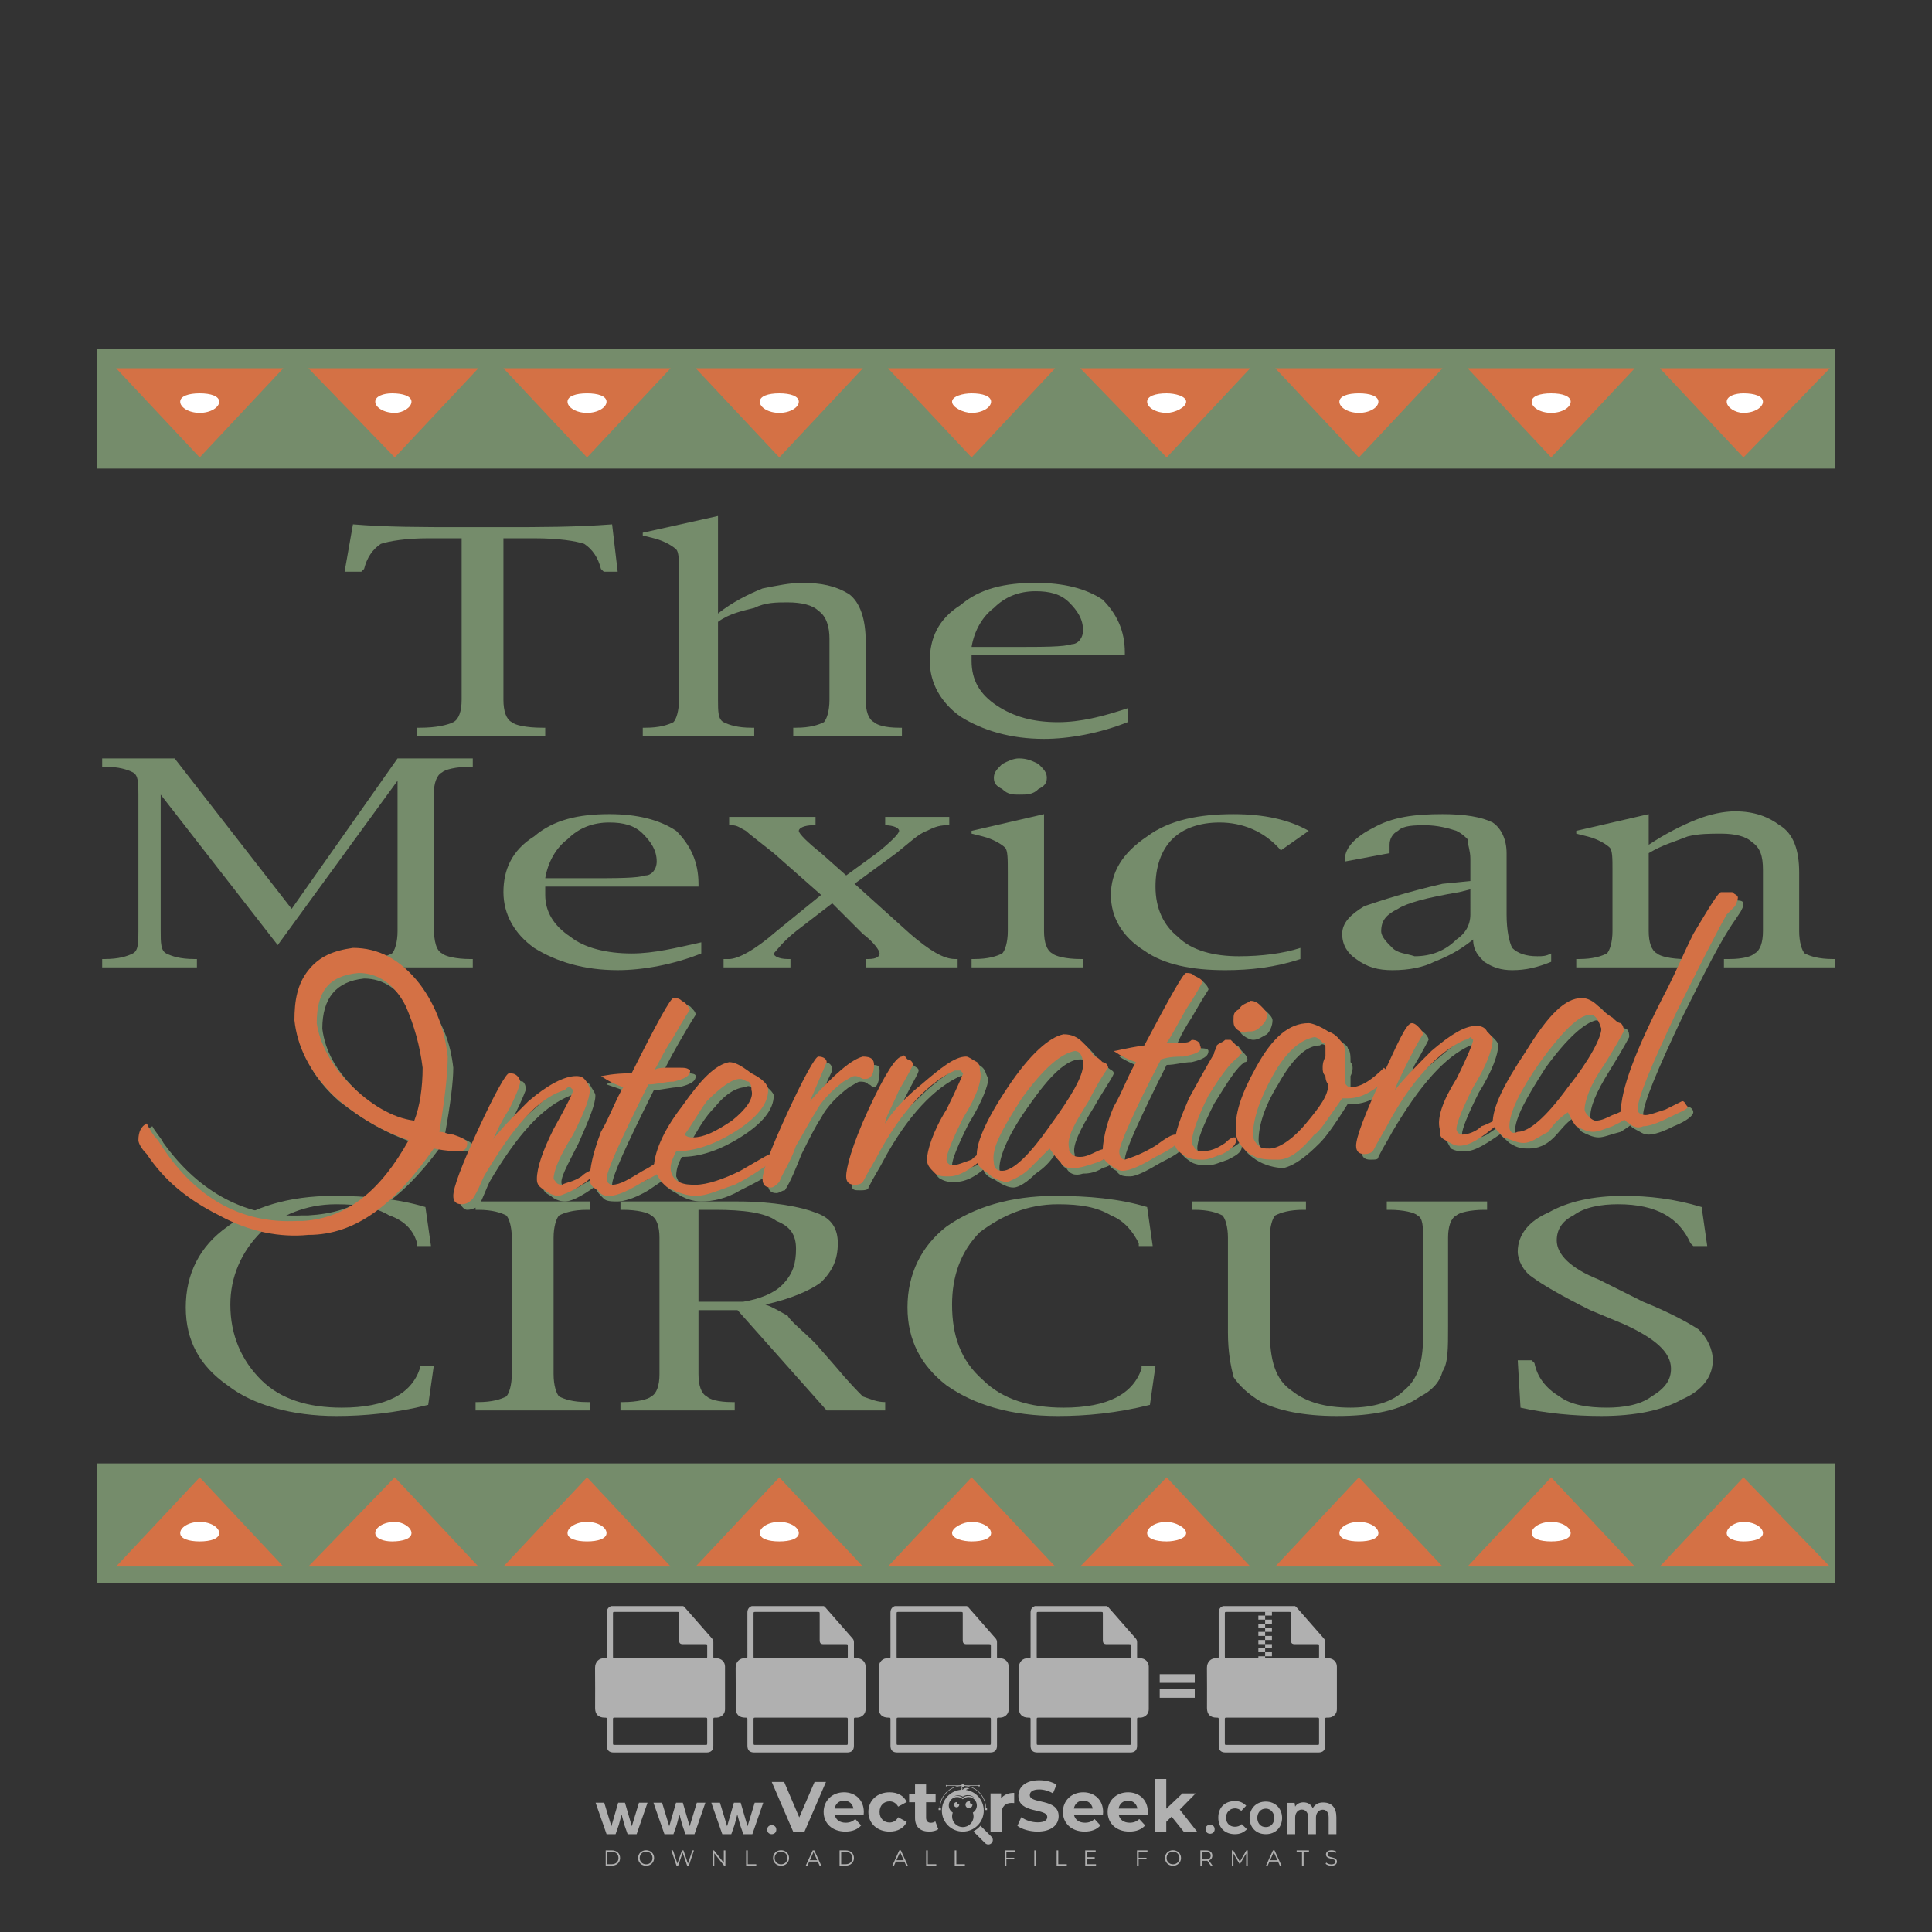 <?xml version="1.0" encoding="iso-8859-1"?>
<!-- Generator: Adobe Illustrator 24.3.0, SVG Export Plug-In . SVG Version: 6.00 Build 0)  -->
<svg version="1.1" id="Layer_1" xmlns="http://www.w3.org/2000/svg" xmlns:xlink="http://www.w3.org/1999/xlink" x="0px" y="0px"
	 viewBox="0 0 500 500" style="enable-background:new 0 0 500 500;" xml:space="preserve">
<rect x="0" y="0" width="500" height="500" fill="#333333" stroke="none"/>
<g id="watermark_1_">
	<g>
		<g id="watermark" style="opacity:0.61;">
			<g>
				<g>
					<g>
						<g>
							<polygon style="fill:#FFFFFF;" points="213.765,461.172 208.204,474.017 205.268,474.017 199.726,461.172 202.938,461.172 
								206.846,470.347 210.81,461.172 							"/>
						</g>
						<g>
							<path style="fill:#FFFFFF;" d="M223.507,469.741h-7.469c0.275,1.23,1.321,1.982,2.826,1.982c1.046,0,1.798-0.312,2.477-0.954
								l1.523,1.651c-0.917,1.046-2.294,1.597-4.074,1.597c-3.413,0-5.634-2.147-5.634-5.083c0-2.954,2.257-5.083,5.267-5.083
								c2.899,0,5.138,1.945,5.138,5.12C223.562,469.191,223.526,469.503,223.507,469.741 M216.002,468.071h4.863
								c-0.202-1.248-1.138-2.055-2.422-2.055C217.139,466.016,216.204,466.805,216.002,468.071"/>
						</g>
						<g>
							<path style="fill:#FFFFFF;" d="M224.735,468.934c0-2.973,2.294-5.083,5.505-5.083c2.074,0,3.707,0.899,4.423,2.514
								l-2.22,1.193c-0.532-0.936-1.321-1.358-2.221-1.358c-1.45,0-2.587,1.009-2.587,2.734c0,1.725,1.138,2.734,2.587,2.734
								c0.899,0,1.688-0.404,2.221-1.358l2.22,1.211c-0.716,1.578-2.349,2.495-4.423,2.495
								C227.029,474.017,224.735,471.907,224.735,468.934"/>
						</g>
						<g>
							<path style="fill:#FFFFFF;" d="M242.828,473.393c-0.587,0.422-1.45,0.624-2.331,0.624c-2.33,0-3.688-1.193-3.688-3.542
								v-4.055h-1.523v-2.202h1.523v-2.404h2.863v2.404h2.459v2.202h-2.459v4.019c0,0.844,0.458,1.303,1.229,1.303
								c0.422,0,0.844-0.128,1.156-0.367L242.828,473.393z"/>
						</g>
					</g>
					<g>
						<path style="fill:#FFFFFF;" d="M262.474,463.997v2.643c-0.238-0.018-0.422-0.037-0.642-0.037
							c-1.578,0-2.624,0.862-2.624,2.753v4.661h-2.863v-9.873h2.734v1.303C259.776,464.493,260.951,463.997,262.474,463.997"/>
					</g>
					<g>
						<path style="fill:#FFFFFF;" d="M263.299,472.53l1.009-2.239c1.083,0.789,2.697,1.339,4.239,1.339
							c1.762,0,2.477-0.587,2.477-1.376c0-2.404-7.469-0.752-7.469-5.524c0-2.184,1.762-4,5.413-4c1.615,0,3.267,0.385,4.459,1.138
							l-0.918,2.257c-1.193-0.679-2.422-1.009-3.56-1.009c-1.761,0-2.44,0.66-2.44,1.468c0,2.367,7.468,0.734,7.468,5.45
							c0,2.147-1.78,3.982-5.45,3.982C266.492,474.017,264.437,473.411,263.299,472.53"/>
					</g>
					<g>
						<path style="fill:#FFFFFF;" d="M285.428,469.741h-7.469c0.275,1.23,1.321,1.982,2.826,1.982c1.046,0,1.798-0.312,2.477-0.954
							l1.523,1.651c-0.918,1.046-2.294,1.597-4.074,1.597c-3.413,0-5.634-2.147-5.634-5.083c0-2.954,2.257-5.083,5.267-5.083
							c2.9,0,5.138,1.945,5.138,5.12C285.484,469.191,285.447,469.503,285.428,469.741 M277.923,468.071h4.863
							c-0.202-1.248-1.138-2.055-2.422-2.055C279.061,466.016,278.125,466.805,277.923,468.071"/>
					</g>
					<g>
						<path style="fill:#FFFFFF;" d="M297.007,469.741h-7.469c0.275,1.23,1.321,1.982,2.826,1.982c1.046,0,1.798-0.312,2.477-0.954
							l1.523,1.651c-0.918,1.046-2.294,1.597-4.074,1.597c-3.413,0-5.634-2.147-5.634-5.083c0-2.954,2.257-5.083,5.267-5.083
							c2.899,0,5.138,1.945,5.138,5.12C297.062,469.191,297.025,469.503,297.007,469.741 M289.501,468.071h4.863
							c-0.202-1.248-1.138-2.055-2.422-2.055C290.639,466.016,289.703,466.805,289.501,468.071"/>
					</g>
					<g>
						<polygon style="fill:#FFFFFF;" points="303.208,470.145 301.831,471.503 301.831,474.017 298.969,474.017 298.969,460.401 
							301.831,460.401 301.831,468.108 306.016,464.144 309.429,464.144 305.318,468.328 309.796,474.017 306.327,474.017 						"/>
					</g>
					<g>
						<path style="fill:#FFFFFF;" d="M256.601,475.359L256.601,475.359l-2.86-2.86c-0.435,0.508-0.953,0.943-1.534,1.284
							c-0.092,0.069-0.186,0.136-0.283,0.199l3.027,3.027c0.456,0.456,1.195,0.456,1.65,0
							C257.057,476.554,257.057,475.815,256.601,475.359"/>
					</g>
					<g>
						<path style="fill:#FFFFFF;" d="M249.984,463.244c0.221-0.173,0.495-0.281,0.797-0.281c0.042,0,0.083,0.002,0.124,0.006
							c-0.214-0.156-0.478-0.249-0.764-0.249c-0.395,0-0.744,0.18-0.981,0.458c-0.051,0-0.1,0.006-0.151,0.008
							c0.039-0.077,0.064-0.162,0.064-0.255c0-0.234-0.143-0.434-0.346-0.519c0.087,0.126,0.138,0.279,0.138,0.445
							c0,0.122-0.031,0.237-0.081,0.341c-2.811,0.201-5.03,2.539-5.03,5.4c0,2.993,2.426,5.42,5.42,5.42
							c2.993,0,5.42-2.426,5.42-5.42C254.595,465.879,252.593,463.635,249.984,463.244 M247.983,464.656
							c0.435,0,0.844,0.112,1.199,0.309c0.374-0.245,0.82-0.387,1.299-0.387c0.711,0,1.348,0.312,1.784,0.806
							c-0.435-0.379-1.004-0.61-1.627-0.61c-0.449,0-0.87,0.12-1.234,0.329c-0.079,0.046-0.156,0.096-0.229,0.15
							c-0.065-0.048-0.133-0.093-0.204-0.134c-0.369-0.219-0.8-0.344-1.26-0.344c-0.3,0-0.588,0.054-0.854,0.152
							C247.196,464.754,247.578,464.656,247.983,464.656 M251.772,469.098c0.115,0.305,0.181,0.634,0.181,0.979
							c0,1.534-1.244,2.777-2.778,2.777c-1.534,0-2.777-1.243-2.777-2.777c0-0.345,0.066-0.674,0.181-0.979
							c-0.62-0.382-1.035-1.064-1.035-1.846c0-1.197,0.971-2.168,2.168-2.168c0.565,0,1.078,0.218,1.463,0.572
							c0.386-0.354,0.899-0.572,1.464-0.572c1.197,0,2.168,0.971,2.168,2.168C252.807,468.034,252.392,468.716,251.772,469.098"/>
					</g>
					<g>
						<path style="fill:#FFFFFF;" d="M251.666,467.061c0,0.497-0.404,0.901-0.901,0.901c-0.497,0-0.901-0.404-0.901-0.901
							s0.404-0.901,0.901-0.901c0.101,0,0.197,0.017,0.287,0.047c-0.03,0.062-0.045,0.132-0.045,0.204
							c0,0.273,0.221,0.494,0.494,0.494c0.05,0,0.099-0.008,0.146-0.022C251.66,466.941,251.666,467,251.666,467.061"/>
					</g>
					<g>
						<path style="fill:#FFFFFF;" d="M248.255,467.061c0,0.376-0.305,0.681-0.681,0.681c-0.376,0-0.681-0.305-0.681-0.681
							s0.305-0.681,0.681-0.681c0.076,0,0.149,0.013,0.217,0.035c-0.023,0.047-0.034,0.1-0.034,0.155
							c0,0.206,0.167,0.374,0.374,0.374c0.038,0,0.075-0.006,0.11-0.017C248.25,466.97,248.255,467.015,248.255,467.061"/>
					</g>
					<g>
						<g>
							<g>
								<rect x="242.908" y="467.83" style="fill:#FFFFFF;" width="0.616" height="0.616"/>
							</g>
							<g>
								<rect x="254.827" y="467.83" style="fill:#FFFFFF;" width="0.616" height="0.616"/>
							</g>
							<g>
								<path style="fill:#FFFFFF;" d="M255.205,468.082h-0.14c0-3.248-2.642-5.89-5.89-5.89c-3.248,0-5.89,2.642-5.89,5.89h-0.14
									c0-1.611,0.627-3.125,1.766-4.264c1.139-1.139,2.653-1.766,4.264-1.766c1.611,0,3.125,0.627,4.264,1.766
									C254.578,464.957,255.205,466.471,255.205,468.082"/>
							</g>
						</g>
						<g>
							<rect x="248.868" y="461.814" style="fill:#FFFFFF;" width="0.616" height="0.616"/>
						</g>
						<g>
							<rect x="244.95" y="462.052" style="fill:#FFFFFF;" width="8.45" height="0.14"/>
						</g>
						<g>
							<path style="fill:#FFFFFF;" d="M245.174,462.15c0,0.108-0.088,0.196-0.196,0.196c-0.108,0-0.196-0.088-0.196-0.196
								c0-0.108,0.088-0.196,0.196-0.196C245.086,461.954,245.174,462.042,245.174,462.15"/>
						</g>
						<g>
							<path style="fill:#FFFFFF;" d="M253.596,462.15c0,0.108-0.088,0.196-0.196,0.196c-0.108,0-0.196-0.088-0.196-0.196
								c0-0.108,0.088-0.196,0.196-0.196C253.509,461.954,253.596,462.042,253.596,462.15"/>
						</g>
					</g>
				</g>
				<g>
					<path style="fill:#FFFFFF;" d="M314.356,473.409c0,1.559-2.364,1.559-2.364,0C311.993,471.851,314.356,471.851,314.356,473.409
						z"/>
				</g>
				<g>
					<g>
						<g>
							<path style="fill:#FFFFFF;" d="M161.739,466.549l1.772,6.088l1.855-6.088h2.215l-2.823,8.14h-2.33l-0.837-2.396l-0.722-2.708
								l-0.722,2.708l-0.837,2.396h-2.33l-2.839-8.14h2.231l1.855,6.088l1.756-6.088H161.739z"/>
						</g>
						<g>
							<path style="fill:#FFFFFF;" d="M176.713,466.549l1.772,6.088l1.855-6.088h2.215l-2.823,8.14h-2.33l-0.837-2.396l-0.722-2.708
								l-0.722,2.708l-0.837,2.396h-2.33l-2.839-8.14h2.231l1.855,6.088l1.756-6.088H176.713z"/>
						</g>
						<g>
							<path style="fill:#FFFFFF;" d="M191.687,466.549l1.772,6.088l1.855-6.088h2.215l-2.823,8.14h-2.33l-0.837-2.396l-0.722-2.708
								l-0.722,2.708l-0.837,2.396h-2.33l-2.839-8.14h2.231l1.855,6.088l1.756-6.088H191.687z"/>
						</g>
					</g>
					<g>
						<path style="fill:#FFFFFF;" d="M200.908,473.52c0,1.559-2.364,1.559-2.364,0C198.545,471.962,200.908,471.962,200.908,473.52z
							"/>
					</g>
					<g>
						<path style="fill:#FFFFFF;" d="M322.71,473.409c-0.935,0.919-1.919,1.28-3.117,1.28c-2.346,0-4.3-1.411-4.3-4.282
							s1.953-4.284,4.3-4.284c1.149,0,2.035,0.329,2.921,1.199l-1.264,1.329c-0.476-0.428-1.066-0.64-1.623-0.64
							c-1.346,0-2.33,0.985-2.33,2.396c0,1.542,1.05,2.362,2.297,2.362c0.64,0,1.28-0.18,1.772-0.672L322.71,473.409z"/>
					</g>
					<g>
						<path style="fill:#FFFFFF;" d="M331.805,470.472c0,2.33-1.591,4.217-4.217,4.217c-2.626,0-4.201-1.887-4.201-4.217
							c0-2.314,1.609-4.217,4.185-4.217C330.149,466.255,331.805,468.158,331.805,470.472z M325.389,470.472
							c0,1.231,0.739,2.38,2.199,2.38c1.46,0,2.199-1.149,2.199-2.38c0-1.215-0.854-2.396-2.199-2.396
							C326.144,468.077,325.389,469.258,325.389,470.472z"/>
					</g>
					<g>
						<path style="fill:#FFFFFF;" d="M338.572,474.689v-4.332c0-1.068-0.559-2.035-1.658-2.035c-1.082,0-1.722,0.967-1.722,2.035
							v4.332h-2.003v-8.107h1.855l0.148,0.985c0.426-0.82,1.362-1.116,2.133-1.116c0.969,0,1.937,0.394,2.396,1.51
							c0.723-1.149,1.658-1.478,2.708-1.478c2.297,0,3.43,1.412,3.43,3.84v4.365h-2.003v-4.365c0-1.066-0.442-1.97-1.526-1.97
							c-1.082,0-1.756,0.935-1.756,2.003v4.332H338.572z"/>
					</g>
				</g>
			</g>
		</g>
		<g style="opacity:0.61;">
			<g>
				<g>
					<path style="fill:#FFFFFF;" d="M345.988,431.299c-0.006-1.224-0.959-2.121-2.189-2.14c-0.924-0.014-0.832,0.12-0.834-0.867
						c-0.003-1.097-0.007-2.194,0.003-3.292c0.003-0.379-0.112-0.691-0.362-0.976c-2.342-2.668-4.678-5.342-7.019-8.011
						c-0.12-0.137-0.275-0.244-0.414-0.366c-6.214,0-12.427,0-18.641,0c-0.794,0.293-1.14,0.868-1.138,1.709
						c0.01,3.748,0.004,7.496,0.004,11.243c0,0.556-0.003,0.589-0.55,0.551c-1.497-0.102-2.516,0.986-2.497,2.492
						c0.044,3.476,0.013,6.953,0.014,10.429c0.001,1.58,0.867,2.443,2.45,2.449c0.582,0.002,0.582,0.002,0.582,0.6
						c0,2.219-0.001,4.438,0.001,6.657c0.001,1.192,0.58,1.771,1.768,1.771c8.013,0.001,16.027,0.001,24.04,0
						c1.168,0,1.755-0.583,1.757-1.745c0.002-2.256,0-4.512,0.001-6.768c0-0.512,0.002-0.511,0.52-0.515
						c0.271-0.002,0.541,0.008,0.809-0.058c0.996-0.246,1.69-1.044,1.694-2.069C346.003,438.696,346.005,434.997,345.988,431.299z
						 M317.537,417.162c5.337,0,10.674,0,16.01,0c0.548,0,0.554,0.007,0.554,0.561c0.001,2.243-0.001,4.486,0.001,6.73
						c0.001,0.811,0.249,1.059,1.06,1.059c1.91,0.001,3.821,0,5.731,0.001c0.458,0,0.479,0.021,0.481,0.483
						c0.003,0.887,0.002,1.775,0,2.662c-0.001,0.477-0.024,0.498-0.504,0.499c-3.895,0.001-7.79,0-11.684,0
						c-3.882,0-7.765,0-11.647,0c-0.55,0-0.552-0.001-0.552-0.561c-0.001-3.624-0.001-7.247,0-10.871
						C316.987,417.166,316.991,417.162,317.537,417.162z M340.822,451.579c-3.883,0.001-7.766,0-11.65,0c-3.871,0-7.742,0-11.613,0
						c-0.572,0-0.574-0.002-0.574-0.579c-0.001-1.997-0.001-3.994,0.001-5.991c0-0.464,0.023-0.486,0.478-0.487
						c7.803-0.001,15.607-0.001,23.41,0c0.478,0,0.499,0.02,0.499,0.503c0.002,1.997,0.001,3.994,0,5.991
						C341.375,451.574,341.37,451.579,340.822,451.579z"/>
				</g>
				<g>
					<g>
						<rect x="327.418" y="417.053" style="fill:#FFFFFF;" width="1.757" height="1.054"/>
					</g>
					<g>
						<rect x="325.662" y="418.107" style="fill:#FFFFFF;" width="1.757" height="1.054"/>
					</g>
					<g>
						<rect x="327.418" y="419.161" style="fill:#FFFFFF;" width="1.757" height="1.054"/>
					</g>
					<g>
						<rect x="325.662" y="420.215" style="fill:#FFFFFF;" width="1.757" height="1.054"/>
					</g>
					<g>
						<rect x="327.418" y="421.269" style="fill:#FFFFFF;" width="1.757" height="1.054"/>
					</g>
					<g>
						<rect x="325.662" y="422.323" style="fill:#FFFFFF;" width="1.757" height="1.054"/>
					</g>
					<g>
						<rect x="327.418" y="423.378" style="fill:#FFFFFF;" width="1.757" height="1.054"/>
					</g>
					<g>
						<rect x="325.662" y="424.432" style="fill:#FFFFFF;" width="1.757" height="1.054"/>
					</g>
					<g>
						<rect x="327.418" y="425.486" style="fill:#FFFFFF;" width="1.757" height="1.054"/>
					</g>
					<g>
						<rect x="325.662" y="426.54" style="fill:#FFFFFF;" width="1.757" height="1.054"/>
					</g>
					<g>
						<rect x="327.418" y="427.594" style="fill:#FFFFFF;" width="1.757" height="1.054"/>
					</g>
					<g>
						<rect x="325.662" y="428.648" style="fill:#FFFFFF;" width="1.757" height="1.054"/>
					</g>
				</g>
			</g>
			<g>
				<path style="fill:#FFFFFF;" d="M187.637,431.299c-0.006-1.224-0.959-2.121-2.189-2.14c-0.924-0.014-0.832,0.12-0.834-0.867
					c-0.003-1.097-0.007-2.194,0.003-3.292c0.003-0.379-0.112-0.691-0.362-0.976c-2.342-2.668-4.678-5.342-7.019-8.011
					c-0.12-0.137-0.275-0.244-0.414-0.366c-6.214,0-12.427,0-18.641,0c-0.794,0.293-1.14,0.868-1.138,1.709
					c0.01,3.748,0.004,7.496,0.004,11.243c0,0.556-0.003,0.589-0.55,0.551c-1.497-0.102-2.516,0.986-2.497,2.492
					c0.044,3.476,0.013,6.953,0.014,10.429c0.001,1.58,0.867,2.443,2.45,2.449c0.582,0.002,0.582,0.002,0.582,0.6
					c0,2.219-0.001,4.438,0.001,6.657c0.001,1.192,0.58,1.771,1.768,1.771c8.013,0.001,16.027,0.001,24.04,0
					c1.168,0,1.755-0.583,1.757-1.745c0.002-2.256,0-4.512,0.001-6.768c0-0.512,0.002-0.511,0.52-0.515
					c0.271-0.002,0.541,0.008,0.809-0.058c0.996-0.246,1.69-1.044,1.694-2.069C187.652,438.696,187.655,434.997,187.637,431.299z
					 M159.187,417.162c5.337,0,10.674,0,16.01,0c0.548,0,0.554,0.007,0.554,0.561c0.001,2.243-0.001,4.486,0.001,6.73
					c0.001,0.811,0.249,1.059,1.06,1.059c1.91,0.001,3.821,0,5.731,0.001c0.458,0,0.479,0.021,0.481,0.483
					c0.003,0.887,0.002,1.775,0,2.662c-0.001,0.477-0.024,0.498-0.504,0.499c-3.895,0.001-7.79,0-11.684,0
					c-3.882,0-7.765,0-11.647,0c-0.55,0-0.552-0.001-0.552-0.561c-0.001-3.624-0.001-7.247,0-10.871
					C158.636,417.166,158.64,417.162,159.187,417.162z M182.472,451.579c-3.883,0.001-7.766,0-11.65,0c-3.871,0-7.742,0-11.613,0
					c-0.572,0-0.574-0.002-0.574-0.579c-0.001-1.997-0.001-3.994,0.001-5.991c0-0.464,0.023-0.486,0.478-0.487
					c7.803-0.001,15.607-0.001,23.41,0c0.478,0,0.499,0.02,0.499,0.503c0.002,1.997,0.001,3.994,0,5.991
					C183.024,451.574,183.019,451.579,182.472,451.579z"/>
			</g>
			<g>
				<path style="fill:#FFFFFF;" d="M159.779,440.669v-7.897h2.779c0.375,0,0.726,0.061,1.053,0.182
					c0.327,0.121,0.612,0.292,0.855,0.513c0.242,0.221,0.434,0.483,0.573,0.789c0.14,0.305,0.21,0.642,0.21,1.009
					c0,0.375-0.07,0.715-0.21,1.02c-0.14,0.305-0.331,0.568-0.573,0.789c-0.243,0.221-0.528,0.392-0.855,0.513
					c-0.327,0.121-0.678,0.182-1.053,0.182h-1.29v2.901H159.779z M162.58,436.356c0.39,0,0.684-0.111,0.882-0.331
					c0.199-0.22,0.298-0.474,0.298-0.761c0-0.14-0.024-0.276-0.072-0.408c-0.048-0.132-0.121-0.248-0.221-0.347
					c-0.099-0.099-0.223-0.178-0.37-0.237c-0.147-0.059-0.32-0.089-0.518-0.089h-1.312v2.173H162.58z"/>
				<path style="fill:#FFFFFF;" d="M166.308,432.771h1.731l3.177,5.294h0.088l-0.088-1.522v-3.772h1.478v7.897h-1.566l-3.353-5.592
					h-0.088l0.088,1.522v4.07h-1.467V432.771z"/>
				<path style="fill:#FFFFFF;" d="M177.922,436.334h3.872c0.022,0.089,0.04,0.195,0.055,0.32c0.014,0.125,0.022,0.25,0.022,0.375
					c0,0.507-0.077,0.985-0.231,1.434c-0.154,0.449-0.397,0.849-0.728,1.202c-0.353,0.375-0.776,0.666-1.268,0.871
					c-0.493,0.206-1.055,0.309-1.688,0.309c-0.574,0-1.114-0.103-1.622-0.309c-0.507-0.206-0.948-0.492-1.323-0.86
					c-0.375-0.367-0.673-0.803-0.894-1.307c-0.221-0.504-0.331-1.053-0.331-1.649c0-0.595,0.11-1.145,0.331-1.649
					c0.221-0.504,0.518-0.939,0.894-1.307c0.375-0.367,0.816-0.654,1.323-0.86c0.507-0.206,1.048-0.309,1.622-0.309
					c0.64,0,1.211,0.11,1.715,0.331c0.504,0.221,0.935,0.526,1.296,0.915l-1.025,1.004c-0.258-0.272-0.544-0.48-0.861-0.623
					c-0.316-0.143-0.695-0.215-1.136-0.215c-0.361,0-0.703,0.065-1.026,0.193c-0.324,0.129-0.607,0.311-0.85,0.546
					c-0.242,0.235-0.436,0.52-0.579,0.855c-0.143,0.335-0.215,0.708-0.215,1.119c0,0.412,0.072,0.785,0.215,1.12
					c0.143,0.335,0.338,0.62,0.584,0.855c0.246,0.235,0.531,0.418,0.855,0.546c0.323,0.129,0.669,0.193,1.037,0.193
					c0.419,0,0.773-0.061,1.064-0.182c0.29-0.121,0.538-0.278,0.744-0.469c0.148-0.132,0.275-0.3,0.381-0.502
					c0.106-0.202,0.189-0.428,0.248-0.678h-2.482V436.334z"/>
			</g>
			<g>
				<path style="fill:#FFFFFF;" d="M224.019,431.299c-0.006-1.224-0.959-2.121-2.189-2.14c-0.924-0.014-0.832,0.12-0.834-0.867
					c-0.003-1.097-0.007-2.194,0.003-3.292c0.003-0.379-0.112-0.691-0.362-0.976c-2.342-2.668-4.678-5.342-7.019-8.011
					c-0.12-0.137-0.275-0.244-0.414-0.366c-6.214,0-12.427,0-18.641,0c-0.794,0.293-1.14,0.868-1.138,1.709
					c0.01,3.748,0.004,7.496,0.004,11.243c0,0.556-0.003,0.589-0.55,0.551c-1.497-0.102-2.516,0.986-2.497,2.492
					c0.044,3.476,0.013,6.953,0.014,10.429c0.001,1.58,0.867,2.443,2.45,2.449c0.582,0.002,0.582,0.002,0.582,0.6
					c0,2.219-0.001,4.438,0.001,6.657c0.001,1.192,0.58,1.771,1.768,1.771c8.013,0.001,16.027,0.001,24.04,0
					c1.168,0,1.755-0.583,1.757-1.745c0.002-2.256,0-4.512,0.001-6.768c0-0.512,0.002-0.511,0.52-0.515
					c0.271-0.002,0.541,0.008,0.809-0.058c0.997-0.246,1.69-1.044,1.694-2.069C224.034,438.696,224.036,434.997,224.019,431.299z
					 M195.568,417.162c5.337,0,10.674,0,16.01,0c0.548,0,0.554,0.007,0.554,0.561c0.001,2.243-0.001,4.486,0.001,6.73
					c0.001,0.811,0.249,1.059,1.06,1.059c1.91,0.001,3.821,0,5.731,0.001c0.458,0,0.479,0.021,0.481,0.483
					c0.003,0.887,0.002,1.775,0,2.662c-0.001,0.477-0.024,0.498-0.504,0.499c-3.895,0.001-7.79,0-11.684,0
					c-3.882,0-7.765,0-11.647,0c-0.55,0-0.552-0.001-0.552-0.561c-0.001-3.624-0.001-7.247,0-10.871
					C195.018,417.166,195.022,417.162,195.568,417.162z M218.854,451.579c-3.883,0.001-7.766,0-11.65,0c-3.871,0-7.742,0-11.613,0
					c-0.572,0-0.574-0.002-0.574-0.579c-0.001-1.997-0.001-3.994,0.001-5.991c0-0.464,0.023-0.486,0.478-0.487
					c7.803-0.001,15.607-0.001,23.41,0c0.478,0,0.499,0.02,0.499,0.503c0.002,1.997,0.001,3.994,0,5.991
					C219.406,451.574,219.401,451.579,218.854,451.579z"/>
			</g>
			<g>
				<path style="fill:#FFFFFF;" d="M205.111,432.771h1.699l2.967,7.897h-1.644l-0.651-1.886h-3.044l-0.651,1.886h-1.643
					L205.111,432.771z M206.997,437.415l-0.706-1.974l-0.287-0.96h-0.088l-0.287,0.96l-0.706,1.974H206.997z"/>
				<path style="fill:#FFFFFF;" d="M211.331,434.536c-0.125,0-0.245-0.024-0.359-0.072c-0.114-0.048-0.213-0.114-0.298-0.199
					c-0.084-0.084-0.151-0.182-0.198-0.292c-0.048-0.11-0.072-0.232-0.072-0.364s0.024-0.254,0.072-0.364
					c0.048-0.11,0.114-0.208,0.198-0.292c0.084-0.084,0.184-0.151,0.298-0.198c0.114-0.048,0.233-0.072,0.359-0.072
					c0.257,0,0.478,0.09,0.662,0.27c0.184,0.181,0.276,0.399,0.276,0.656s-0.092,0.476-0.276,0.656
					C211.809,434.446,211.589,434.536,211.331,434.536z M210.615,440.669v-5.404h1.445v5.404H210.615z"/>
			</g>
			<g>
				<path style="fill:#FFFFFF;" d="M261.044,431.299c-0.006-1.224-0.959-2.121-2.189-2.14c-0.924-0.014-0.832,0.12-0.834-0.867
					c-0.003-1.097-0.007-2.194,0.003-3.292c0.003-0.379-0.112-0.691-0.362-0.976c-2.342-2.668-4.678-5.342-7.019-8.011
					c-0.12-0.137-0.275-0.244-0.414-0.366c-6.214,0-12.427,0-18.641,0c-0.794,0.293-1.14,0.868-1.138,1.709
					c0.01,3.748,0.004,7.496,0.004,11.243c0,0.556-0.003,0.589-0.55,0.551c-1.497-0.102-2.516,0.986-2.497,2.492
					c0.044,3.476,0.013,6.953,0.014,10.429c0.001,1.58,0.867,2.443,2.45,2.449c0.582,0.002,0.582,0.002,0.582,0.6
					c0,2.219-0.001,4.438,0.001,6.657c0.001,1.192,0.58,1.771,1.768,1.771c8.013,0.001,16.027,0.001,24.04,0
					c1.168,0,1.755-0.583,1.757-1.745c0.002-2.256,0-4.512,0.001-6.768c0-0.512,0.002-0.511,0.52-0.515
					c0.271-0.002,0.541,0.008,0.809-0.058c0.996-0.246,1.69-1.044,1.694-2.069C261.059,438.696,261.061,434.997,261.044,431.299z
					 M232.593,417.162c5.337,0,10.674,0,16.01,0c0.548,0,0.554,0.007,0.554,0.561c0.001,2.243-0.001,4.486,0.001,6.73
					c0.001,0.811,0.249,1.059,1.06,1.059c1.91,0.001,3.821,0,5.731,0.001c0.458,0,0.479,0.021,0.481,0.483
					c0.003,0.887,0.002,1.775,0,2.662c-0.001,0.477-0.024,0.498-0.504,0.499c-3.895,0.001-7.79,0-11.684,0
					c-3.882,0-7.765,0-11.647,0c-0.55,0-0.552-0.001-0.552-0.561c-0.001-3.624-0.001-7.247,0-10.871
					C232.042,417.166,232.047,417.162,232.593,417.162z M255.878,451.579c-3.883,0.001-7.766,0-11.65,0c-3.871,0-7.742,0-11.613,0
					c-0.572,0-0.574-0.002-0.574-0.579c-0.001-1.997-0.001-3.994,0.001-5.991c0-0.464,0.023-0.486,0.478-0.487
					c7.803-0.001,15.607-0.001,23.41,0c0.478,0,0.499,0.02,0.499,0.503c0.002,1.997,0.001,3.994,0,5.991
					C256.431,451.574,256.426,451.579,255.878,451.579z"/>
			</g>
			<g>
				<path style="fill:#FFFFFF;" d="M236.361,440.845c-0.338,0-0.662-0.048-0.971-0.143c-0.309-0.095-0.592-0.239-0.849-0.43
					c-0.257-0.191-0.481-0.425-0.673-0.7c-0.191-0.276-0.342-0.597-0.452-0.965l1.401-0.551c0.103,0.397,0.283,0.726,0.54,0.987
					c0.257,0.261,0.596,0.392,1.015,0.392c0.154,0,0.303-0.02,0.447-0.061c0.143-0.04,0.272-0.099,0.386-0.176
					s0.204-0.175,0.27-0.292c0.066-0.118,0.099-0.254,0.099-0.408c0-0.147-0.026-0.279-0.077-0.397
					c-0.051-0.117-0.138-0.227-0.259-0.331c-0.121-0.103-0.28-0.202-0.475-0.298c-0.195-0.095-0.435-0.195-0.722-0.298l-0.485-0.176
					c-0.213-0.073-0.429-0.173-0.645-0.298c-0.217-0.125-0.413-0.276-0.59-0.452c-0.177-0.176-0.322-0.384-0.436-0.623
					c-0.114-0.239-0.171-0.509-0.171-0.81c0-0.309,0.06-0.597,0.182-0.866c0.121-0.268,0.294-0.503,0.518-0.706
					c0.224-0.202,0.492-0.36,0.805-0.474s0.66-0.171,1.042-0.171c0.397,0,0.74,0.053,1.031,0.16
					c0.291,0.107,0.537,0.243,0.739,0.408c0.202,0.165,0.366,0.348,0.491,0.546c0.125,0.199,0.217,0.386,0.276,0.563l-1.312,0.551
					c-0.074-0.221-0.208-0.419-0.402-0.596c-0.195-0.176-0.462-0.265-0.8-0.265c-0.324,0-0.592,0.075-0.805,0.226
					c-0.213,0.151-0.32,0.348-0.32,0.59c0,0.235,0.103,0.436,0.309,0.601c0.206,0.165,0.533,0.325,0.982,0.48l0.497,0.165
					c0.316,0.111,0.605,0.237,0.866,0.381c0.261,0.143,0.485,0.314,0.673,0.513c0.187,0.199,0.331,0.425,0.43,0.678
					c0.1,0.254,0.149,0.546,0.149,0.877c0,0.412-0.083,0.767-0.248,1.064c-0.165,0.298-0.377,0.542-0.634,0.734
					c-0.258,0.191-0.548,0.335-0.872,0.43C236.986,440.797,236.67,440.845,236.361,440.845z"/>
				<path style="fill:#FFFFFF;" d="M239.516,432.771h1.61l1.633,4.754l0.287,1.015h0.088l0.309-1.015l1.699-4.754h1.61l-2.879,7.897
					h-1.566L239.516,432.771z"/>
				<path style="fill:#FFFFFF;" d="M251.097,436.334h3.871c0.022,0.089,0.04,0.195,0.055,0.32c0.015,0.125,0.023,0.25,0.023,0.375
					c0,0.507-0.078,0.985-0.232,1.434c-0.154,0.449-0.397,0.849-0.728,1.202c-0.353,0.375-0.775,0.666-1.268,0.871
					c-0.493,0.206-1.055,0.309-1.688,0.309c-0.574,0-1.114-0.103-1.621-0.309c-0.507-0.206-0.949-0.492-1.324-0.86
					c-0.375-0.367-0.673-0.803-0.894-1.307c-0.22-0.504-0.331-1.053-0.331-1.649c0-0.595,0.11-1.145,0.331-1.649
					c0.221-0.504,0.518-0.939,0.894-1.307c0.375-0.367,0.816-0.654,1.324-0.86c0.507-0.206,1.047-0.309,1.621-0.309
					c0.64,0,1.211,0.11,1.715,0.331c0.504,0.221,0.936,0.526,1.296,0.915l-1.026,1.004c-0.257-0.272-0.544-0.48-0.861-0.623
					c-0.316-0.143-0.694-0.215-1.136-0.215c-0.36,0-0.702,0.065-1.026,0.193c-0.323,0.129-0.607,0.311-0.849,0.546
					c-0.243,0.235-0.436,0.52-0.579,0.855c-0.143,0.335-0.215,0.708-0.215,1.119c0,0.412,0.072,0.785,0.215,1.12
					c0.143,0.335,0.338,0.62,0.585,0.855c0.246,0.235,0.531,0.418,0.854,0.546c0.324,0.129,0.669,0.193,1.037,0.193
					c0.419,0,0.774-0.061,1.064-0.182c0.29-0.121,0.539-0.278,0.745-0.469c0.147-0.132,0.274-0.3,0.38-0.502
					c0.107-0.202,0.189-0.428,0.248-0.678h-2.482V436.334z"/>
			</g>
			<g>
				<path style="fill:#FFFFFF;" d="M297.3,431.299c-0.006-1.224-0.959-2.121-2.189-2.14c-0.924-0.014-0.832,0.12-0.834-0.867
					c-0.003-1.097-0.007-2.194,0.003-3.292c0.003-0.379-0.112-0.691-0.362-0.976c-2.342-2.668-4.678-5.342-7.019-8.011
					c-0.12-0.137-0.275-0.244-0.414-0.366c-6.214,0-12.427,0-18.641,0c-0.794,0.293-1.14,0.868-1.138,1.709
					c0.01,3.748,0.004,7.496,0.004,11.243c0,0.556-0.003,0.589-0.55,0.551c-1.497-0.102-2.516,0.986-2.497,2.492
					c0.044,3.476,0.013,6.953,0.014,10.429c0.001,1.58,0.867,2.443,2.45,2.449c0.582,0.002,0.582,0.002,0.582,0.6
					c0,2.219-0.001,4.438,0.001,6.657c0.001,1.192,0.58,1.771,1.768,1.771c8.013,0.001,16.027,0.001,24.04,0
					c1.168,0,1.755-0.583,1.757-1.745c0.002-2.256,0-4.512,0.001-6.768c0-0.512,0.002-0.511,0.52-0.515
					c0.271-0.002,0.541,0.008,0.809-0.058c0.996-0.246,1.69-1.044,1.694-2.069C297.315,438.696,297.318,434.997,297.3,431.299z
					 M268.85,417.162c5.337,0,10.674,0,16.01,0c0.548,0,0.554,0.007,0.554,0.561c0.001,2.243-0.001,4.486,0.001,6.73
					c0.001,0.811,0.249,1.059,1.06,1.059c1.91,0.001,3.821,0,5.731,0.001c0.458,0,0.479,0.021,0.481,0.483
					c0.003,0.887,0.002,1.775,0,2.662c-0.001,0.477-0.024,0.498-0.504,0.499c-3.895,0.001-7.79,0-11.684,0
					c-3.882,0-7.765,0-11.647,0c-0.55,0-0.552-0.001-0.552-0.561c-0.001-3.624-0.001-7.247,0-10.871
					C268.299,417.166,268.303,417.162,268.85,417.162z M292.135,451.579c-3.883,0.001-7.766,0-11.65,0c-3.871,0-7.742,0-11.613,0
					c-0.572,0-0.574-0.002-0.574-0.579c-0.001-1.997-0.001-3.994,0.001-5.991c0-0.464,0.023-0.486,0.478-0.487
					c7.803-0.001,15.607-0.001,23.41,0c0.478,0,0.499,0.02,0.499,0.503c0.001,1.997,0.001,3.994,0,5.991
					C292.687,451.574,292.682,451.579,292.135,451.579z"/>
			</g>
			<g>
				<path style="fill:#FFFFFF;" d="M272.966,434.183v1.831h3.165v1.412h-3.165v1.831h3.518v1.412h-5.007v-7.897h5.007v1.412H272.966
					z"/>
				<path style="fill:#FFFFFF;" d="M277.852,440.669v-7.897h2.779c0.375,0,0.726,0.061,1.053,0.182
					c0.327,0.121,0.612,0.292,0.855,0.513c0.243,0.221,0.434,0.483,0.574,0.789c0.14,0.305,0.209,0.642,0.209,1.009
					c0,0.375-0.07,0.715-0.209,1.02c-0.14,0.305-0.331,0.568-0.574,0.789c-0.243,0.221-0.528,0.392-0.855,0.513
					c-0.327,0.121-0.678,0.182-1.053,0.182h-1.29v2.901H277.852z M280.653,436.356c0.389,0,0.684-0.111,0.882-0.331
					c0.199-0.22,0.298-0.474,0.298-0.761c0-0.14-0.024-0.276-0.072-0.408c-0.048-0.132-0.121-0.248-0.221-0.347
					c-0.099-0.099-0.222-0.178-0.37-0.237c-0.147-0.059-0.32-0.089-0.518-0.089h-1.312v2.173H280.653z"/>
				<path style="fill:#FFFFFF;" d="M286.797,440.845c-0.338,0-0.662-0.048-0.971-0.143c-0.309-0.095-0.592-0.239-0.849-0.43
					c-0.257-0.191-0.482-0.425-0.673-0.7c-0.191-0.276-0.342-0.597-0.452-0.965l1.401-0.551c0.103,0.397,0.283,0.726,0.541,0.987
					c0.257,0.261,0.595,0.392,1.015,0.392c0.154,0,0.303-0.02,0.447-0.061c0.143-0.04,0.272-0.099,0.386-0.176
					c0.114-0.077,0.204-0.175,0.27-0.292c0.066-0.118,0.1-0.254,0.1-0.408c0-0.147-0.026-0.279-0.077-0.397
					c-0.051-0.117-0.138-0.227-0.259-0.331c-0.121-0.103-0.279-0.202-0.474-0.298c-0.195-0.095-0.436-0.195-0.723-0.298
					l-0.485-0.176c-0.213-0.073-0.428-0.173-0.645-0.298c-0.217-0.125-0.414-0.276-0.59-0.452c-0.176-0.176-0.322-0.384-0.436-0.623
					c-0.114-0.239-0.171-0.509-0.171-0.81c0-0.309,0.061-0.597,0.182-0.866c0.121-0.268,0.294-0.503,0.518-0.706
					c0.224-0.202,0.493-0.36,0.805-0.474c0.312-0.114,0.66-0.171,1.042-0.171c0.397,0,0.741,0.053,1.031,0.16
					c0.29,0.107,0.537,0.243,0.739,0.408c0.202,0.165,0.365,0.348,0.491,0.546c0.125,0.199,0.217,0.386,0.276,0.563l-1.312,0.551
					c-0.074-0.221-0.208-0.419-0.403-0.596c-0.195-0.176-0.462-0.265-0.799-0.265c-0.324,0-0.592,0.075-0.805,0.226
					c-0.213,0.151-0.32,0.348-0.32,0.59c0,0.235,0.103,0.436,0.309,0.601c0.206,0.165,0.533,0.325,0.982,0.48l0.496,0.165
					c0.316,0.111,0.605,0.237,0.866,0.381c0.261,0.143,0.485,0.314,0.673,0.513c0.187,0.199,0.331,0.425,0.43,0.678
					c0.099,0.254,0.149,0.546,0.149,0.877c0,0.412-0.083,0.767-0.248,1.064c-0.165,0.298-0.377,0.542-0.634,0.734
					c-0.258,0.191-0.548,0.335-0.872,0.43C287.422,440.797,287.105,440.845,286.797,440.845z"/>
			</g>
			<g>
				<path style="fill:#FFFFFF;" d="M321.394,439.168l4.004-4.985h-3.827v-1.412h5.559v1.5l-3.96,4.985h4.004v1.412h-5.779V439.168z"
					/>
				<path style="fill:#FFFFFF;" d="M328.409,432.771h1.489v7.897h-1.489V432.771z"/>
				<path style="fill:#FFFFFF;" d="M331.486,440.669v-7.897h2.779c0.375,0,0.726,0.061,1.053,0.182
					c0.327,0.121,0.612,0.292,0.855,0.513s0.434,0.483,0.574,0.789c0.14,0.305,0.209,0.642,0.209,1.009
					c0,0.375-0.07,0.715-0.209,1.02c-0.14,0.305-0.331,0.568-0.574,0.789c-0.243,0.221-0.528,0.392-0.855,0.513
					c-0.327,0.121-0.678,0.182-1.053,0.182h-1.29v2.901H331.486z M334.288,436.356c0.389,0,0.684-0.111,0.882-0.331
					c0.199-0.22,0.298-0.474,0.298-0.761c0-0.14-0.024-0.276-0.072-0.408c-0.048-0.132-0.121-0.248-0.221-0.347
					c-0.099-0.099-0.222-0.178-0.37-0.237c-0.147-0.059-0.32-0.089-0.518-0.089h-1.312v2.173H334.288z"/>
			</g>
		</g>
		<g style="opacity:0.61;">
			<path style="fill:#FFFFFF;" d="M300.133,433.27h9.067v2.242h-9.067V433.27z M300.133,437.136h9.067v2.243h-9.067V437.136z"/>
		</g>
	</g>
	<g style="opacity:0.61;">
		<path style="fill:#FFFFFF;" d="M156.756,478.878h1.607c1.263,0,2.114,0.812,2.114,1.974c0,1.161-0.851,1.973-2.114,1.973h-1.607
			V478.878z M158.34,482.464c1.049,0,1.725-0.665,1.725-1.612c0-0.947-0.677-1.613-1.725-1.613h-1.167v3.225H158.34z"/>
		<path style="fill:#FFFFFF;" d="M165.139,480.851c0-1.15,0.879-2.007,2.075-2.007c1.184,0,2.069,0.851,2.069,2.007
			c0,1.156-0.885,2.007-2.069,2.007C166.019,482.858,165.139,482.002,165.139,480.851z M168.866,480.851
			c0-0.942-0.705-1.635-1.652-1.635c-0.953,0-1.663,0.693-1.663,1.635c0,0.941,0.71,1.635,1.663,1.635
			C168.162,482.486,168.866,481.793,168.866,480.851z"/>
		<path style="fill:#FFFFFF;" d="M179.596,478.878l-1.331,3.947h-0.44l-1.156-3.366l-1.161,3.366h-0.434l-1.331-3.947h0.429
			l1.139,3.394l1.178-3.394h0.389l1.161,3.411l1.156-3.411H179.596z"/>
		<path style="fill:#FFFFFF;" d="M187.731,478.878v3.947h-0.344l-2.537-3.202v3.202h-0.417v-3.947h0.344l2.543,3.203v-3.203H187.731
			z"/>
		<path style="fill:#FFFFFF;" d="M193.093,478.878h0.417v3.586h2.21v0.361h-2.627V478.878z"/>
		<path style="fill:#FFFFFF;" d="M200.061,480.851c0-1.15,0.879-2.007,2.075-2.007c1.184,0,2.069,0.851,2.069,2.007
			c0,1.156-0.885,2.007-2.069,2.007C200.941,482.858,200.061,482.002,200.061,480.851z M203.788,480.851
			c0-0.942-0.705-1.635-1.652-1.635c-0.953,0-1.663,0.693-1.663,1.635c0,0.941,0.71,1.635,1.663,1.635
			C203.083,482.486,203.788,481.793,203.788,480.851z"/>
		<path style="fill:#FFFFFF;" d="M211.636,481.77h-2.199l-0.474,1.054h-0.434l1.804-3.947h0.412l1.804,3.947h-0.44L211.636,481.77z
			 M211.484,481.432l-0.947-2.12l-0.947,2.12H211.484z"/>
		<path style="fill:#FFFFFF;" d="M217.28,478.878h1.607c1.263,0,2.114,0.812,2.114,1.974c0,1.161-0.851,1.973-2.114,1.973h-1.607
			V478.878z M218.864,482.464c1.049,0,1.725-0.665,1.725-1.612c0-0.947-0.677-1.613-1.725-1.613h-1.167v3.225H218.864z"/>
		<path style="fill:#FFFFFF;" d="M234.041,481.77h-2.199l-0.474,1.054h-0.434l1.804-3.947h0.412l1.804,3.947h-0.44L234.041,481.77z
			 M233.889,481.432l-0.947-2.12l-0.947,2.12H233.889z"/>
		<path style="fill:#FFFFFF;" d="M239.685,478.878h0.417v3.586h2.21v0.361h-2.627V478.878z"/>
		<path style="fill:#FFFFFF;" d="M247.082,478.878h0.417v3.586h2.21v0.361h-2.627V478.878z"/>
		<path style="fill:#FFFFFF;" d="M260.449,479.239v1.551h2.041v0.361h-2.041v1.675h-0.417v-3.947h2.706v0.361H260.449z"/>
		<path style="fill:#FFFFFF;" d="M267.678,478.878h0.417v3.947h-0.417V478.878z"/>
		<path style="fill:#FFFFFF;" d="M273.456,478.878h0.417v3.586h2.21v0.361h-2.627V478.878z"/>
		<path style="fill:#FFFFFF;" d="M283.644,482.464v0.361h-2.791v-3.947h2.706v0.361h-2.289v1.404h2.041v0.355h-2.041v1.466H283.644z
			"/>
		<path style="fill:#FFFFFF;" d="M294.672,479.239v1.551h2.041v0.361h-2.041v1.675h-0.417v-3.947h2.706v0.361H294.672z"/>
		<path style="fill:#FFFFFF;" d="M301.5,480.851c0-1.15,0.879-2.007,2.075-2.007c1.184,0,2.069,0.851,2.069,2.007
			c0,1.156-0.885,2.007-2.069,2.007C302.379,482.858,301.5,482.002,301.5,480.851z M305.226,480.851
			c0-0.942-0.705-1.635-1.652-1.635c-0.953,0-1.663,0.693-1.663,1.635c0,0.941,0.71,1.635,1.663,1.635
			C304.522,482.486,305.226,481.793,305.226,480.851z"/>
		<path style="fill:#FFFFFF;" d="M313.351,482.825l-0.902-1.269c-0.102,0.011-0.203,0.017-0.316,0.017h-1.06v1.252h-0.417v-3.947
			h1.477c1.004,0,1.613,0.507,1.613,1.353c0,0.62-0.327,1.054-0.902,1.24l0.964,1.353H313.351z M313.328,480.231
			c0-0.632-0.417-0.992-1.207-0.992h-1.048v1.979h1.048C312.911,481.218,313.328,480.851,313.328,480.231z"/>
		<path style="fill:#FFFFFF;" d="M322.907,478.878v3.947h-0.4v-3.158l-1.551,2.656h-0.197l-1.551-2.639v3.14h-0.4v-3.947h0.344
			l1.714,2.926l1.697-2.926H322.907z"/>
		<path style="fill:#FFFFFF;" d="M330.744,481.77h-2.199l-0.473,1.054h-0.434l1.804-3.947h0.411l1.804,3.947h-0.44L330.744,481.77z
			 M330.592,481.432l-0.947-2.12l-0.947,2.12H330.592z"/>
		<path style="fill:#FFFFFF;" d="M336.957,479.239h-1.387v-0.361h3.192v0.361h-1.387v3.586h-0.417V479.239z"/>
		<path style="fill:#FFFFFF;" d="M343.063,482.346l0.164-0.321c0.282,0.276,0.784,0.479,1.302,0.479c0.739,0,1.06-0.31,1.06-0.699
			c0-1.083-2.43-0.417-2.43-1.877c0-0.581,0.451-1.083,1.455-1.083c0.446,0,0.908,0.13,1.224,0.35l-0.141,0.333
			c-0.338-0.22-0.733-0.327-1.083-0.327c-0.722,0-1.043,0.321-1.043,0.716c0,1.083,2.43,0.429,2.43,1.866
			c0,0.581-0.462,1.077-1.472,1.077C343.937,482.858,343.356,482.65,343.063,482.346z"/>
	</g>
</g>
<g>
</g>
<g>
	<path style="fill-rule:evenodd;clip-rule:evenodd;fill:#758C6B;" d="M119.471,139.303h-8.654c-5.769,0-10.096,0.722-12.26,1.442
		c-2.164,1.442-3.606,3.606-4.327,6.491l-0.721,0.721h-4.327l2.164-12.26c8.654,0.721,18.029,0.721,28.125,0.721h10.817
		c9.375,0,18.75,0,28.125-0.721l1.442,12.26h-3.606l-0.721-0.721c-0.721-2.885-2.164-5.049-4.327-6.491
		c-2.164-0.721-6.49-1.442-12.98-1.442h-7.933v41.827c0,2.885,0.721,5.048,2.164,5.769c0.721,0.722,3.606,1.442,7.932,1.442h0.721
		v2.164h-33.173v-2.164h0.721c4.327,0,7.212-0.721,8.654-1.442c1.443-0.721,2.164-2.884,2.164-5.769V139.303L119.471,139.303z"/>
	<path style="fill-rule:evenodd;clip-rule:evenodd;fill:#758C6B;" d="M185.818,160.938v20.192c0,2.885,0,5.048,1.442,5.769
		c1.442,0.722,3.606,1.442,7.212,1.442h0.721v2.164h-28.846v-2.164h0.721c3.606,0,5.769-0.721,7.212-1.442
		c0.722-0.721,1.442-2.884,1.442-5.769v-32.452c0-3.606,0-5.769-0.721-6.491c-0.722-0.721-2.885-2.163-5.769-2.884l-2.884-0.721
		v-0.721l19.471-4.327v25.241c3.605-2.884,7.932-5.048,11.538-6.49c3.606-0.721,7.212-1.443,10.096-1.443
		c5.048,0,8.654,0.721,12.26,2.885c2.885,2.164,4.327,6.49,4.327,12.26v15.144c0,2.885,0.721,5.048,2.164,5.769
		c0.721,0.722,2.884,1.442,6.49,1.442h0.721v2.164h-28.125v-2.164h0.721c3.606,0,5.77-0.721,7.212-1.442
		c0.721-0.721,1.442-2.884,1.442-5.769v-15.865c0-2.884-0.721-5.769-2.884-7.212c-1.442-1.442-4.327-2.163-7.933-2.163
		c-2.884,0-5.769,0-8.654,1.442C192.308,158.053,188.702,158.774,185.818,160.938L185.818,160.938z"/>
	<path style="fill-rule:evenodd;clip-rule:evenodd;fill:#758C6B;" d="M257.212,157.332c2.884-2.885,6.49-4.327,10.817-4.327
		c3.606,0,6.49,0.721,8.654,2.885c2.164,2.163,3.606,4.327,3.606,7.212c0,2.163-1.442,3.605-2.885,3.605
		c-2.163,0.721-7.211,0.721-15.144,0.721h-10.818C252.164,163.101,254.327,159.496,257.212,157.332L257.212,157.332z
		 M273.798,186.899c-6.49,0-11.538-1.442-15.865-4.327c-4.327-2.884-6.49-6.49-6.49-11.538c0,0,0-0.721,0-1.442h39.664v-0.721
		c0-5.769-2.164-10.096-5.769-13.702c-4.327-2.884-10.096-4.327-17.308-4.327c-7.933,0-14.423,1.443-19.471,5.769
		c-5.769,3.606-7.933,8.654-7.933,14.423c0,5.769,2.885,10.817,7.933,14.423c5.77,3.606,12.98,5.769,21.635,5.769
		c6.49,0,14.422-1.442,21.634-4.327v-3.606C285.337,185.457,279.567,186.899,273.798,186.899L273.798,186.899z"/>
	<path style="fill-rule:evenodd;clip-rule:evenodd;fill:#758C6B;" d="M110.817,363.581c-8.654,2.164-16.586,2.885-23.798,2.885
		c-11.539,0-21.635-2.885-28.125-7.933c-7.212-5.048-10.817-11.538-10.817-20.192c0-8.654,3.606-15.866,10.817-20.913
		c6.49-5.049,15.865-7.933,27.404-7.933c8.654,0,16.587,0.722,23.798,2.884l1.442,10.097h-3.606v-0.721
		c-0.721-2.884-2.885-5.769-7.212-7.212c-3.606-2.164-7.933-2.884-13.702-2.884c-7.933,0-14.423,2.884-19.471,7.212
		c-5.048,5.048-7.933,11.538-7.933,18.75c0,7.933,2.885,14.423,7.933,19.471c5.048,5.048,12.26,7.212,20.913,7.212
		c11.538,0,18.029-3.606,20.192-10.096v-0.722h3.606L110.817,363.581L110.817,363.581z"/>
	<path style="fill-rule:evenodd;clip-rule:evenodd;fill:#758C6B;" d="M152.644,365.024h-29.567v-2.163h0.721
		c3.606,0,5.769-0.721,7.212-1.442c0.721-0.721,1.442-2.885,1.442-5.769v-35.337c0-2.884-0.722-5.048-1.442-5.769
		c-1.442-0.721-3.606-1.442-7.212-1.442h-0.721v-2.164h29.567v2.164h-0.721c-3.606,0-5.77,0.721-7.212,1.442
		c-0.721,0.721-1.442,2.885-1.442,5.769v35.337c0,2.884,0.721,5.048,1.442,5.769c1.442,0.721,3.606,1.442,7.212,1.442h0.721V365.024
		L152.644,365.024z"/>
	<path style="fill-rule:evenodd;clip-rule:evenodd;fill:#758C6B;" d="M180.769,313.101h4.327c7.212,0,12.981,0.721,15.865,2.884
		c3.606,1.443,5.048,3.606,5.048,7.212c0,3.606-0.721,6.491-3.606,9.375c-2.164,2.164-5.769,3.606-10.096,4.327h-11.539V313.101
		L180.769,313.101z M190.866,339.062l23.077,25.961h15.144v-2.163l0,0c-2.164,0-3.606-0.721-5.77-1.442
		c-1.442-1.443-3.606-3.606-7.212-7.933l-5.048-5.769c-3.606-3.606-6.49-5.769-7.212-7.212c-1.442-0.721-3.606-2.163-5.769-2.884
		c6.49-1.442,11.538-3.606,14.422-5.769c2.885-2.884,4.327-5.769,4.327-10.096c0-3.606-1.442-6.49-5.769-7.932
		c-3.606-1.443-10.817-2.885-20.192-2.885h-30.289v2.164h0.721c3.606,0,6.491,0.721,7.212,1.442
		c1.443,0.721,2.164,2.885,2.164,5.769v35.337c0,2.884-0.721,5.048-2.164,5.769c-0.721,0.721-3.606,1.442-7.212,1.442h-0.721v2.163
		h29.567v-2.163h-0.721c-3.605,0-5.769-0.721-6.49-1.442c-1.442-0.721-2.164-2.885-2.164-5.769v-16.587H190.866L190.866,339.062z"/>
	<path style="fill-rule:evenodd;clip-rule:evenodd;fill:#758C6B;" d="M297.596,363.581c-8.654,2.164-16.587,2.885-23.798,2.885
		c-12.259,0-21.634-2.885-28.846-7.933c-6.49-5.048-10.096-11.538-10.096-20.192c0-8.654,3.606-15.866,10.096-20.913
		c7.212-5.049,16.586-7.933,28.125-7.933c8.654,0,16.586,0.722,23.798,2.884l1.443,10.097h-3.606v-0.721
		c-1.443-2.884-3.606-5.769-7.212-7.212c-3.606-2.164-7.933-2.884-13.703-2.884c-7.932,0-14.422,2.884-20.192,7.212
		c-5.048,5.048-7.212,11.538-7.212,18.75c0,7.933,2.164,14.423,7.933,19.471c5.048,5.048,12.26,7.212,20.913,7.212
		c11.538,0,18.028-3.606,20.192-10.096v-0.722h3.606L297.596,363.581L297.596,363.581z"/>
	<path style="fill-rule:evenodd;clip-rule:evenodd;fill:#758C6B;" d="M308.414,313.101v-2.164h29.567v2.164h-0.721
		c-3.606,0-5.769,0.721-7.212,1.442c-0.721,0.721-1.442,2.885-1.442,5.769v23.798c0,7.933,1.442,12.981,5.77,15.865
		c3.606,2.885,8.654,4.327,15.144,4.327c5.77,0,10.817-1.442,13.703-4.327c3.606-2.884,5.048-7.212,5.048-13.702v-25.961
		c0-2.884,0-5.048-1.442-5.769c-0.721-0.721-3.606-1.442-7.212-1.442h-0.721v-2.164h25.961v2.164h-0.721
		c-3.606,0-6.491,0.721-7.212,1.442c-1.442,0.721-2.164,2.885-2.164,5.769v23.077c0,5.769,0,9.375-1.442,11.538
		c-0.721,2.885-2.885,5.048-5.769,6.491c-5.048,3.605-12.26,5.048-21.635,5.048c-8.654,0-15.144-1.443-19.47-3.606
		c-3.606-2.164-5.769-4.327-7.212-6.491c-0.721-2.884-1.443-6.49-1.443-11.538v-24.519c0-2.884-0.721-5.048-1.442-5.769
		c-1.442-0.721-3.606-1.442-7.212-1.442H308.414L308.414,313.101z"/>
	<path style="fill-rule:evenodd;clip-rule:evenodd;fill:#758C6B;" d="M393.509,364.303l-0.721-12.26h3.606l0.721,0.721
		c0.721,3.606,2.885,6.491,6.491,8.654c2.884,2.163,7.212,2.884,12.26,2.884c4.327,0,8.654-0.721,11.538-2.884
		c3.606-2.164,5.048-4.327,5.048-7.212c0-4.327-4.327-7.933-12.26-11.539l-8.654-3.606c-7.212-3.606-12.26-6.49-15.144-8.654
		c-2.164-1.442-3.606-4.327-3.606-6.49c0-4.327,2.884-7.933,7.932-10.096c5.048-2.885,11.539-4.327,19.471-4.327
		c6.49,0,12.981,0.722,20.193,2.884l1.442,10.097h-3.606l-0.721-0.721c-2.884-6.49-8.654-10.096-18.75-10.096
		c-4.327,0-8.654,0.721-11.538,2.884c-2.885,1.442-4.327,3.606-4.327,6.491c0,3.605,3.606,7.211,10.818,10.096l11.538,5.769
		c7.212,2.884,12.26,5.769,14.423,7.211c2.164,2.164,3.606,5.049,3.606,7.933c0,4.327-2.884,7.932-7.932,10.096
		c-5.049,2.884-12.26,4.327-20.914,4.327C407.212,366.466,400,365.745,393.509,364.303L393.509,364.303z"/>
	<path style="fill-rule:evenodd;clip-rule:evenodd;fill:#758C6B;" d="M41.587,205.649v35.337c0,2.884,0,5.048,1.442,5.769
		c1.442,0.721,3.606,1.442,7.212,1.442h0.721v2.164H26.442v-2.164h0.722c3.606,0,5.769-0.721,7.212-1.442
		c1.442-0.721,1.442-2.885,1.442-5.769v-35.337c0-2.884,0-5.048-1.442-5.769c-1.443-0.722-3.606-1.443-7.212-1.443h-0.722v-2.163
		h18.75l30.288,38.942l27.404-38.942h19.471v2.163h-0.721c-3.606,0-6.49,0.721-7.212,1.443c-1.442,0.721-2.164,2.884-2.164,5.769
		v33.895c0,4.327,0.722,6.49,2.164,7.212c0.721,0.721,3.606,1.442,7.212,1.442h0.721v2.164H93.51v-2.164h0.721
		c3.606,0,5.769-0.721,7.212-1.442c0.721-0.721,1.442-2.885,1.442-5.769v-38.943l-31.01,42.548L41.587,205.649L41.587,205.649z"/>
	<path style="fill-rule:evenodd;clip-rule:evenodd;fill:#758C6B;" d="M146.875,217.188c2.884-2.885,6.49-4.327,10.817-4.327
		c3.605,0,6.49,0.721,8.654,2.885c2.163,2.163,3.606,4.326,3.606,7.211c0,2.164-1.443,3.606-2.885,3.606
		c-2.164,0.721-7.212,0.721-15.144,0.721h-10.817C141.827,222.956,143.99,219.351,146.875,217.188L146.875,217.188z
		 M163.461,246.755c-6.49,0-12.259-1.442-15.865-4.327c-4.326-2.884-6.49-6.49-6.49-10.817c0-0.721,0-1.442,0-2.163h39.663v-0.721
		c0-5.769-2.163-10.096-5.769-13.702c-4.327-2.884-10.097-4.327-17.308-4.327c-7.933,0-14.423,1.443-19.471,5.769
		c-5.769,3.606-7.933,8.654-7.933,14.423c0,5.77,2.884,10.817,7.933,14.423c5.769,3.606,12.98,5.769,21.634,5.769
		c6.491,0,14.423-1.442,21.635-4.327v-2.885C175,245.313,169.231,246.755,163.461,246.755L163.461,246.755z"/>
	<path style="fill-rule:evenodd;clip-rule:evenodd;fill:#758C6B;" d="M215.385,233.774l-9.375,7.212
		c-3.606,2.884-5.048,5.048-5.769,5.769c0,0.721,1.442,1.442,3.606,1.442h0.721v2.164H187.26v-2.164h1.442
		c2.164,0,6.49-2.164,12.26-7.212l11.538-9.375l-12.26-10.817c-3.606-2.885-6.49-5.048-7.212-5.77
		c-1.442-0.721-2.163-1.442-3.606-1.442h-0.721v-2.164h22.356v2.164h-0.721c-2.164,0-3.606,0.721-3.606,1.442
		c0,0.722,2.163,2.884,5.769,5.77l6.491,5.769l7.932-5.769c3.606-2.885,5.769-5.048,5.769-5.77c0-0.721-1.442-1.442-3.606-1.442l0,0
		v-2.164h16.586v2.164h-0.721c-2.164,0-3.606,0.721-5.048,1.442c-2.164,0.722-4.327,2.884-7.933,5.77l-10.817,7.932l14.423,12.981
		c5.048,4.327,8.654,6.49,11.539,6.49h0.721v2.164h-23.798v-2.164h0.721c2.164,0,2.885-0.721,2.885-1.442
		c0-0.721-1.442-2.885-4.327-5.048L215.385,233.774L215.385,233.774z"/>
	<path style="fill-rule:evenodd;clip-rule:evenodd;fill:#758C6B;" d="M270.193,210.697v30.289c0,2.884,0.721,5.048,2.163,5.769
		c0.721,0.721,3.606,1.442,7.212,1.442h0.721v2.164h-28.846v-2.164h0.721c3.606,0,5.769-0.721,7.212-1.442
		c0.721-0.721,1.442-2.885,1.442-5.769v-15.144c0-3.606,0-5.769-0.721-6.491c-0.721-0.721-2.884-2.163-5.769-2.884l-2.885-0.721
		v-0.722L270.193,210.697L270.193,210.697z M263.702,205.649c-1.442,0-2.884,0-4.327-1.442c-1.443-0.721-2.164-1.442-2.164-2.884
		c0-1.442,0.721-2.164,2.164-3.606c1.442-0.721,2.884-1.442,4.327-1.442c2.164,0,3.606,0.721,5.048,1.442
		c1.443,1.442,2.164,2.164,2.164,3.606c0,1.442-0.721,2.164-2.164,2.884C267.307,205.649,265.865,205.649,263.702,205.649
		L263.702,205.649z"/>
	<path style="fill-rule:evenodd;clip-rule:evenodd;fill:#758C6B;" d="M336.539,245.313v2.884
		c-6.491,2.164-12.981,2.884-19.471,2.884c-8.654,0-15.865-1.442-20.913-5.048c-5.769-3.606-8.654-8.654-8.654-14.423
		c0-5.769,2.884-10.817,9.375-15.144c5.769-4.327,13.702-5.769,22.356-5.769c7.932,0,14.422,1.443,19.471,4.327l-7.212,5.048
		c-4.327-5.048-10.097-7.212-15.865-7.212c-5.048,0-9.375,1.442-12.26,4.327c-2.885,2.884-4.327,7.212-4.327,12.26
		c0,5.769,2.164,10.096,5.77,12.98c3.606,3.606,9.374,5.048,15.865,5.048C326.443,247.476,332.211,246.755,336.539,245.313
		L336.539,245.313z"/>
	<path style="fill-rule:evenodd;clip-rule:evenodd;fill:#758C6B;" d="M380.529,236.659c0,2.884-1.442,5.048-3.606,6.49
		c-2.885,2.884-6.491,4.327-10.817,4.327c-2.164-0.721-4.327-0.721-5.77-2.163c-1.442-1.443-2.884-2.885-2.884-4.327
		c0-2.884,1.442-4.327,4.327-5.77c2.164-1.442,7.212-2.884,15.865-4.327l2.885-0.721V236.659L380.529,236.659z M384.135,248.919
		c2.163,1.442,4.327,2.163,7.212,2.163c3.606,0,6.49-0.721,10.096-2.163v-2.164c-1.442,0.721-2.164,0.721-3.606,0.721
		c-2.884,0-5.048-0.721-6.49-2.163c-0.722-1.443-1.443-4.327-1.443-8.654v-15.865c0-3.606-1.442-6.491-3.606-7.933
		c-2.884-1.442-7.211-2.164-12.98-2.164c-7.212,0-12.981,0.721-18.029,3.606c-4.327,2.164-7.212,5.048-7.212,7.933v0.721
		l11.539-2.163v-2.164c0-1.442,0.721-2.884,2.163-3.606c1.443-1.442,4.327-1.442,7.212-1.442c2.885,0,5.769,0.721,7.933,1.442
		c1.442,0.722,2.164,1.442,2.884,2.164c0,1.442,0.721,2.884,0.721,5.048v5.769l-7.212,0.721c-9.375,2.164-15.865,4.327-20.193,5.77
		c-3.606,2.164-5.769,4.327-5.769,7.212c0,2.884,1.442,5.048,3.606,6.49c2.884,2.164,5.769,2.884,9.374,2.884
		c4.327,0,7.933-0.721,10.818-2.163c3.606-1.443,6.49-2.885,10.096-5.77C381.25,246.033,382.693,247.476,384.135,248.919
		L384.135,248.919z"/>
	<path style="fill-rule:evenodd;clip-rule:evenodd;fill:#758C6B;" d="M426.682,220.794v20.192c0,2.884,0.721,5.048,2.164,5.769
		c0.721,0.721,3.606,1.442,7.212,1.442h0.722v2.164h-28.846v-2.164h0.721c3.606,0,5.769-0.721,7.212-1.442
		c0.721-0.721,1.442-2.885,1.442-5.769V225.12c0-2.884,0-5.048-0.721-5.769c-0.721-0.721-2.884-2.163-5.769-2.884l-2.885-0.721
		v-0.722l18.75-4.327v7.933c4.327-2.884,8.655-5.048,12.26-6.49c3.605-1.443,7.211-2.164,10.096-2.164
		c5.048,0,8.654,1.442,11.538,3.606c3.606,2.164,5.048,6.49,5.048,12.26v15.144c0,2.884,0.721,5.048,1.443,5.769
		c1.442,0.721,3.605,1.442,7.211,1.442H475v2.164h-28.846v-2.164h1.443c3.606,0,5.769-0.721,6.49-1.442
		c1.442-0.721,2.164-2.885,2.164-5.769V225.12c0-3.606-0.721-5.769-2.885-7.212c-1.442-1.442-4.326-2.163-7.932-2.163
		c-2.885,0-5.769,0-8.654,0.721C433.173,217.908,430.288,218.63,426.682,220.794L426.682,220.794z"/>
	<path style="fill-rule:evenodd;clip-rule:evenodd;fill:#758C6B;" d="M108.654,292.187c-5.769-1.442-11.538-4.327-16.586-10.096
		c-5.048-5.048-7.933-10.097-8.654-15.865c0-7.933,3.606-12.26,10.817-12.981c5.048,0,9.375,2.885,12.26,8.654
		c2.163,5.048,3.606,10.096,4.327,15.865C110.817,282.812,110.096,287.86,108.654,292.187L108.654,292.187z M118.75,294.351
		c-0.722,0-2.164-0.722-3.606-0.722c1.442-7.932,2.163-13.702,2.163-17.308c-0.721-6.49-2.884-12.26-7.211-17.308
		c-5.049-6.49-10.817-8.654-17.308-8.654c-5.048,0-8.654,2.164-11.538,5.769c-2.164,2.884-3.606,7.211-3.606,11.538
		c0.721,5.769,3.606,11.538,10.096,17.308c6.491,5.048,12.981,8.654,19.471,10.817c-7.932,12.981-15.144,18.029-27.404,18.75h-1.442
		c-14.423,0.721-26.683-5.769-36.058-18.75c-0.721-1.442-2.164-2.884-2.884-4.327c-1.442,0.721-2.164,2.164-2.164,4.327
		c0.721,0.721,0.721,1.442,2.164,2.884c4.327,5.769,10.817,10.817,18.75,14.423c7.933,3.606,15.865,5.769,23.798,5.048
		c11.538-0.721,21.634-7.212,31.731-20.913c3.605,0.721,5.769,0.721,6.49,0.721c1.442,0,2.164-0.721,2.164-1.442
		C122.356,295.793,120.913,295.072,118.75,294.351L118.75,294.351z"/>
	<path style="fill-rule:evenodd;clip-rule:evenodd;fill:#758C6B;" d="M155.529,305.169v0.721c-3.606,2.885-7.212,5.048-9.375,5.048
		c-1.442,0-2.884-0.721-3.606-1.442c-1.442-0.721-2.164-1.442-2.164-2.884c0-2.885,1.443-7.212,4.327-12.981
		c3.606-6.49,5.048-9.375,5.048-10.096l-0.722-0.722c-0.721,0-0.721,0.722-1.442,0.722c-7.212,2.884-13.702,10.096-20.913,22.355
		c-0.721,1.442-1.442,3.606-2.884,6.49c-0.721,0-1.442,0.722-2.885,0.722c-0.721,0-1.442-0.722-2.163-2.164
		c0-2.163,2.163-7.932,6.49-17.308c4.327-9.375,7.212-14.423,8.654-14.423c0,0,0.721,0.721,1.442,0.721
		c0.721,0.722,0.721,1.442,0.721,2.164c0,0-0.721,2.163-2.885,6.49c-2.884,4.327-3.605,7.212-4.327,7.933
		c2.884-2.885,5.769-6.491,10.096-10.097c4.327-4.327,8.654-6.49,11.539-6.49c0.721,0,1.442,0,2.163,0.722
		c0.721,1.442,1.443,2.163,1.443,2.884c0,2.164-1.443,5.769-4.327,12.26c-2.884,5.769-5.048,9.375-4.327,10.817
		c0,0.721,0,1.442,1.443,1.442c1.442,0,2.884-0.721,5.048-2.164c1.442-0.721,2.884-1.442,2.884-1.442L155.529,305.169
		L155.529,305.169z"/>
	<path style="fill-rule:evenodd;clip-rule:evenodd;fill:#758C6B;" d="M180.048,262.62c0,0-1.442,2.164-4.327,7.212
		c-2.884,5.048-4.327,7.932-4.327,8.654c0.721,0,1.442,0,2.884-0.721c1.442,0,2.164,0,2.884,0c1.443,0,2.885,0,2.885,0.721
		c0,1.442-1.442,2.164-4.327,2.884c-2.164,0-4.327,0.722-6.49,0.722c-7.212,14.423-10.818,22.355-10.818,24.519
		c0,0.721,0.721,1.442,2.164,1.442c1.442,0,3.606-1.442,7.212-2.884c2.884-2.164,4.327-3.606,5.048-3.606
		c0.721,0,0.721,0.721,1.442,0.721c0,1.442-2.164,2.885-6.49,5.769c-3.606,2.164-6.491,2.884-7.933,2.884
		c-1.442,0-2.884,0-3.606-0.721c-1.442-1.442-2.163-2.164-2.163-3.606c0-2.885,1.442-6.491,3.606-12.259
		c1.442-3.606,2.884-7.212,5.048-11.539c-1.443-0.721-3.606-1.442-5.77-2.163c0.721-0.722,2.884-0.722,7.932-1.443
		c6.491-12.98,10.097-19.471,10.817-19.471c0.722,0,1.442,0,2.885,0.721C179.327,261.178,180.048,261.899,180.048,262.62
		L180.048,262.62z"/>
	<path style="fill-rule:evenodd;clip-rule:evenodd;fill:#758C6B;" d="M190.866,291.466c-3.606,2.885-7.212,4.327-10.097,4.327
		c-0.721,0-1.442,0-2.163,0c2.163-3.606,3.606-6.49,6.49-9.375c2.884-3.606,5.769-5.048,7.932-5.048
		c0.721-0.721,1.443,0,2.164,0.722c0.721,0,0.721,0.721,0.721,1.442C196.634,286.418,194.471,288.582,190.866,291.466
		L190.866,291.466z M200.962,300.12c-0.721,0-2.884,1.443-7.933,4.327c-4.327,2.164-8.654,3.606-11.538,4.327
		c-1.442,0-2.884-0.722-4.327-1.443c-1.442-0.721-1.442-1.442-2.163-2.884c0-2.164,0.721-3.606,1.442-5.048
		c4.326,0,9.375-1.442,15.144-5.048c5.77-3.606,8.654-7.212,8.654-10.817c0-0.722-1.442-2.164-4.327-4.327
		c-2.885-1.442-4.327-2.884-5.77-2.163c-3.606,0-7.212,3.606-12.26,10.817c-5.048,7.212-7.212,12.26-7.212,15.865
		c0.721,2.164,1.442,3.606,4.327,5.049c2.163,1.442,4.326,2.163,6.49,2.163c2.884,0,6.49-0.721,10.096-2.884
		c4.327-2.164,7.212-3.606,9.375-5.769v-0.721V300.12L200.962,300.12z"/>
	<path style="fill-rule:evenodd;clip-rule:evenodd;fill:#758C6B;" d="M227.644,277.044c0,2.884-0.721,4.326-1.442,4.326
		c-0.721,0-0.721-0.721-1.443-0.721c-0.721-0.722-1.442-0.722-2.163-0.722c-0.722,0-1.443,0.722-2.885,1.442
		c-2.884,2.164-5.769,5.048-7.212,7.933c-1.442,2.163-2.884,5.048-5.048,9.375c-1.442,3.606-2.884,7.212-4.327,9.375
		c-0.721,0-1.443,0.722-2.164,0.722c-1.442,0-2.164-0.722-2.164-2.164c0-2.164,2.164-7.933,6.49-17.308
		c4.327-9.375,7.212-13.702,7.933-14.423c1.442,0,2.164,0.721,2.164,2.164l-4.327,9.375c6.49-7.212,10.817-10.817,14.423-10.817
		C226.923,275.601,227.644,275.601,227.644,277.044L227.644,277.044z"/>
	<path style="fill-rule:evenodd;clip-rule:evenodd;fill:#758C6B;" d="M257.212,300.12l-0.722,0.721
		c-3.606,3.606-6.49,5.048-9.375,5.048c-1.443,0-2.164,0-3.606-0.721c-1.442-0.721-1.442-2.164-1.442-2.885
		c-0.721-2.884,0.721-7.212,4.327-13.702c2.884-5.769,4.327-8.654,4.327-9.375L250,278.486c0,0-0.721,0-1.442,0
		c-6.49,2.884-13.702,10.096-20.193,22.356c-0.721,1.442-2.163,3.606-3.606,6.49c0,0.721-1.442,0.721-2.163,0.721
		c-1.443,0-2.164,0-2.164-1.442c0-2.164,2.164-8.654,6.49-18.029c4.327-9.375,6.49-13.702,7.933-13.702c0.721,0,1.442,0,1.442,0.721
		c0.721,0.721,1.442,0.721,1.442,1.443c0,0.721-1.442,2.884-3.606,7.211c-2.164,4.327-3.606,7.212-3.606,7.933
		c2.164-3.606,5.769-6.49,9.375-10.096c5.048-4.327,8.654-6.491,11.538-7.212c0.721,0,2.164,0.721,2.885,1.442
		c0.721,0.722,0.721,1.442,1.442,2.884c0,1.443-1.442,5.77-5.048,11.539c-2.885,5.769-4.327,9.375-4.327,10.817
		c0,1.442,0.721,1.442,1.442,1.442c1.442,0,2.885-0.721,5.048-1.442c2.164-1.443,2.885-2.164,3.606-2.164L257.212,300.12
		L257.212,300.12z"/>
	<path style="fill-rule:evenodd;clip-rule:evenodd;fill:#758C6B;" d="M273.798,292.909c-5.769,7.932-10.096,11.538-12.98,11.538
		c-1.442,0-2.164-0.721-2.164-2.164c0-2.884,2.164-8.654,7.933-16.586c5.048-7.212,9.375-11.539,12.98-11.539
		c1.442,0,2.164,0.721,2.164,2.885C281.731,279.928,279.567,284.976,273.798,292.909L273.798,292.909z M286.779,276.322
		c-0.722-0.721-1.442-0.721-2.164-1.442c0,0-0.721-1.442-2.884-3.606c-1.442-1.442-2.884-2.164-5.048-2.164
		c-3.606,0.721-8.654,5.048-14.423,13.702c-5.77,8.654-8.654,15.145-7.932,18.75c0,1.442,0.721,2.884,2.884,3.606
		c2.164,1.442,3.606,2.163,5.048,2.163c1.442,0,3.606-1.442,5.769-3.606c2.164-1.442,3.606-2.884,5.048-5.048
		c1.442,2.164,2.164,3.606,2.884,3.606c0.721,1.442,2.164,2.164,4.327,1.442c0.721,0,2.884,0,5.048-1.442
		c2.884-0.721,3.606-2.164,3.606-2.884l-0.721-0.721c0,0-1.442,0.721-2.884,1.442c-1.442,0.721-2.884,0.721-4.327,0.721
		c-0.721,0-1.442,0-2.163-0.721c-0.721,0-0.721-0.721-0.721-1.442c-0.721-2.163,1.442-6.49,5.048-12.26
		c2.884-5.048,5.048-7.932,5.048-8.654C288.221,277.044,287.5,277.044,286.779,276.322L286.779,276.322z"/>
	<path style="fill-rule:evenodd;clip-rule:evenodd;fill:#758C6B;" d="M312.74,256.13c0,0-1.442,2.163-4.327,7.211
		c-2.885,4.327-4.327,7.933-4.327,8.654c0.721-0.721,1.442-0.721,2.885-0.721c1.442,0,2.163,0,2.884,0c1.442,0,2.884,0,2.884,0.721
		c0,1.443-1.442,2.164-4.327,2.885c-2.164,0-4.327,0.721-6.491,0.721c-7.211,14.423-10.817,22.356-10.817,24.519
		c0,0.721,0.721,1.443,2.163,1.443c1.443,0,3.606-1.443,7.212-3.606c2.885-1.442,4.327-2.885,5.048-2.885
		c0.721,0,0.721,0,0.721,0.722c0.721,1.442-1.442,2.884-5.77,5.048c-3.606,2.164-6.49,3.606-7.932,3.606
		c-1.442,0-2.885,0-3.606-1.442c-1.442-0.721-2.164-1.442-2.164-2.885c0-2.884,1.442-6.49,3.606-12.26
		c1.442-3.606,2.884-7.932,5.048-11.538c-1.442-0.721-3.606-1.442-5.769-2.884c0.722,0,2.885-0.721,7.933-0.721
		c6.49-12.981,10.096-19.471,10.817-19.471c0.721,0,1.442,0,2.884,0.721C312.019,254.687,312.74,255.409,312.74,256.13
		L312.74,256.13z"/>
	<path style="fill-rule:evenodd;clip-rule:evenodd;fill:#758C6B;" d="M329.327,264.062c0,1.442-0.721,2.884-1.442,3.606
		c-1.442,0.721-2.164,1.442-3.606,1.442c-0.721,0-2.164-0.721-2.885-1.442c-0.721-0.722-0.721-1.442-0.721-2.164
		c0-0.721,0-2.164,1.442-2.884c0.721-0.721,2.164-1.442,3.606-1.442c0.722,0,1.442,0,2.164,0.721
		C328.605,262.62,329.327,263.341,329.327,264.062L329.327,264.062z M322.837,274.159c0,0,0,0.721-0.721,0.721
		c-2.164,1.442-4.327,5.048-7.933,10.817c-2.884,5.769-4.327,9.375-4.327,11.538c0,0.721,0.721,1.442,0.721,1.442
		c0.721,0.721,1.442,0.721,2.163,0.721c2.164,0,3.606-0.721,5.769-2.164c1.442-0.721,2.164-1.442,2.164-1.442
		c0.721,0,0.721,0,0.721,0.721c0,1.442-0.721,2.163-3.606,3.605c-2.163,0.721-3.606,1.443-5.048,1.443c-1.442,0-2.884,0-4.327-0.721
		c-2.164-1.442-2.885-2.164-2.885-3.606c0-2.164,1.443-6.49,4.327-11.538c3.606-7.212,5.77-11.539,5.77-11.539
		c0-0.721,0.721-1.442,0.721-2.164c0.722-0.721,1.442-0.721,2.164-0.721l1.442-0.721c0.721,0,0.721,0.721,1.442,1.442
		C322.115,272.716,322.837,273.438,322.837,274.159L322.837,274.159z"/>
	<path style="fill-rule:evenodd;clip-rule:evenodd;fill:#758C6B;" d="M344.471,275.601c-0.721,0.721-0.721,2.164-0.721,2.164
		c0,0.721,0,1.442,0.721,2.885c0,0.721,0.722,1.442,0.722,2.163c0,2.164-2.164,5.048-5.769,9.375
		c-3.606,4.327-7.212,6.49-9.375,7.212c-1.442,0-2.163-0.721-2.884-1.442c-0.721-0.721-1.442-1.442-1.442-2.885
		c0-3.606,1.442-8.654,5.048-14.422c3.606-6.491,7.212-10.097,10.817-10.097c0.721-0.721,1.442,0,2.164,0.721
		c0.721,0.721,0.721,0.721,0.721,1.442C344.471,273.438,344.471,274.159,344.471,275.601L344.471,275.601z M359.616,277.764
		c-2.885,3.606-5.048,5.048-8.654,5.048c-0.721,0-1.443,0-1.443-1.442c0-0.721,0-2.164,0-2.884c0.722-1.442,0.722-2.885,0-3.606
		c0-1.442,0-2.885-0.721-3.606c0-0.721-1.442-1.442-3.606-2.884c-2.164-1.443-3.606-2.164-5.048-2.164
		c-5.048,0-9.375,4.327-13.702,11.538c-3.606,6.49-5.769,12.26-5.049,17.308c0,2.164,1.443,3.606,3.606,5.048
		c2.164,1.443,5.048,2.164,7.212,2.164c2.885-0.721,5.769-2.884,9.375-6.49c1.442-1.442,3.606-4.327,7.212-10.096
		c0,0,0.721,0,1.442,0c2.164,0,4.327-0.721,6.49-2.164c2.164-1.442,3.606-2.884,3.606-5.048L359.616,277.764L359.616,277.764z"/>
	<path style="fill-rule:evenodd;clip-rule:evenodd;fill:#758C6B;" d="M389.183,292.187v0.722c-4.327,2.884-7.212,5.048-10.096,5.048
		c-1.443,0-2.164,0-3.606-0.721c-0.722-1.442-1.443-2.164-1.443-3.606c-0.721-2.164,0.721-7.212,4.327-12.98
		c2.884-5.77,5.048-9.375,5.048-9.375l-1.442-0.721c0,0-0.721,0-1.442,0c-6.491,2.885-12.981,10.097-20.193,22.356
		c-0.721,1.442-2.164,3.606-3.606,6.49c0,0.721-0.721,0.721-2.163,0.721c-1.443,0-2.164-0.721-2.164-2.163
		c0-2.164,2.164-7.933,6.49-17.308c4.327-9.375,6.49-13.703,7.933-13.703c0.721-0.721,1.442,0,2.163,0.722
		c0,0,0.721,0.721,0.721,1.442c0,0-1.442,2.884-3.606,6.49c-2.164,5.049-3.606,7.212-3.606,8.654
		c2.164-3.605,5.769-7.211,9.375-10.096c5.048-4.327,8.654-7.212,11.538-7.212c0.721,0,2.164,0.722,2.884,1.443
		c0.721,0.721,1.443,1.442,1.443,2.163c0,2.164-1.443,6.491-5.048,12.26c-2.885,5.769-4.327,9.375-4.327,10.817
		c0,0.722,0.721,1.442,2.164,1.442c0.721,0,2.884-0.721,4.327-1.442c2.164-1.442,2.885-2.164,3.606-2.164L389.183,292.187
		L389.183,292.187z"/>
	<path style="fill-rule:evenodd;clip-rule:evenodd;fill:#758C6B;" d="M407.212,283.534c-5.77,7.212-10.097,11.538-12.981,11.538
		c-0.722,0-1.442-0.721-2.164-2.163c0-3.606,2.885-8.655,7.933-16.587c5.769-7.932,10.096-11.538,12.98-12.26
		c1.442,0,2.885,1.442,2.885,3.606C415.866,270.553,412.981,275.601,407.212,283.534L407.212,283.534z M420.914,266.226
		c-0.722,0-1.442-0.721-2.164-0.721c0,0-1.442-1.442-3.606-3.606c-0.721-1.442-2.884-2.164-4.327-2.164
		c-4.327,0-8.655,5.049-14.423,13.702c-5.77,8.654-8.654,14.423-8.654,18.75c0,1.442,1.442,2.164,2.884,3.606
		c2.164,1.442,3.606,1.442,5.048,1.442c2.164,0,4.327-0.721,6.49-2.884c1.443-1.442,2.885-3.606,5.049-5.048
		c0.721,2.163,1.442,2.884,2.163,3.606c1.443,0.721,2.885,1.442,4.327,1.442c1.442,0,2.884-0.722,5.769-1.442
		c2.163-1.443,3.606-2.164,3.606-3.606h-0.721c-0.721,0-1.442,0-2.884,0.721c-2.164,0.721-3.606,1.442-4.327,1.442
		c-0.721,0-1.442,0-2.164-0.721c-0.721-0.721-1.442-0.721-1.442-1.442c0-2.885,1.442-6.491,5.048-12.26
		c3.606-5.77,5.048-8.654,5.048-8.654C421.634,267.668,421.634,266.947,420.914,266.226L420.914,266.226z"/>
	<path style="fill-rule:evenodd;clip-rule:evenodd;fill:#758C6B;" d="M451.202,233.774c0,0.722,0,0.722-0.721,2.164l-1.442,2.164
		c-3.606,5.048-7.933,13.702-13.702,25.24c-6.491,13.703-10.097,22.356-10.097,25.241c0.721,1.442,0.721,1.442,2.164,1.442
		c0.721,0,2.884-0.721,5.048-1.442c2.885-1.442,4.327-2.164,4.327-2.164c0.721,0,1.442,0.721,1.442,1.442
		c0,0.721-1.442,2.164-5.048,3.606c-2.885,1.443-5.048,2.164-6.491,2.164c-1.442,0-2.163-0.721-3.605-1.442
		c-1.443-0.721-2.164-2.164-2.164-2.884c0-5.049,3.606-15.865,12.26-32.452c2.164-4.327,4.327-8.654,6.49-13.702
		c4.327-7.212,6.49-10.817,7.212-10.817c0.722,0,1.442,0,2.884,0.721C451.202,233.053,451.202,233.774,451.202,233.774
		L451.202,233.774z"/>
	<path style="fill-rule:evenodd;clip-rule:evenodd;fill:#D47145;" d="M107.211,290.024c-5.769-0.721-11.538-4.327-16.586-9.374
		c-5.048-5.049-7.933-10.818-8.654-15.865c0-7.933,2.884-12.26,10.817-12.981c5.049,0,9.375,2.884,12.26,8.654
		c2.164,5.048,3.606,10.096,4.327,15.865C109.375,281.37,108.654,286.418,107.211,290.024L107.211,290.024z M117.307,293.63
		c-1.442,0-2.163-0.721-3.605-0.721c1.442-8.655,2.163-15.145,2.163-19.471c-0.721-6.491-2.884-12.981-7.212-18.75
		c-5.048-6.49-10.817-9.375-17.308-9.375c-5.048,0.721-8.654,2.163-11.538,5.769c-2.885,3.606-3.606,7.933-3.606,12.981
		c0.721,6.49,3.606,12.981,10.096,19.471c6.49,5.769,12.981,9.375,19.471,11.538c-7.212,12.981-15.865,20.193-27.403,20.913h-1.443
		c-14.422,0.721-26.682-5.769-36.057-20.913c-1.442-1.442-2.164-2.884-2.884-4.327c-1.443,0.721-2.164,2.164-2.164,4.327
		c0,0.722,0.721,2.164,2.164,3.606c4.327,6.491,10.096,11.539,18.75,15.865c7.932,4.327,15.865,5.769,23.077,5.048
		c12.26,0,22.356-7.932,32.452-22.356c3.606,0.721,5.769,0.721,6.491,0.721c1.442,0,2.163-0.721,2.163-2.164
		C120.913,295.072,119.471,294.351,117.307,293.63L117.307,293.63z"/>
	<path style="fill-rule:evenodd;clip-rule:evenodd;fill:#D47145;" d="M154.087,303.726L154.087,303.726
		c-3.606,3.606-7.212,5.049-9.375,5.769c-1.442,0-2.884-0.721-3.606-1.442c-1.442-0.721-2.164-1.442-2.164-2.884
		c0-2.885,1.442-7.212,4.327-12.981c3.606-6.49,5.048-9.375,5.048-10.096l-0.722-0.722c-0.721,0-0.721,0-1.442,0.722
		c-7.212,2.163-13.702,10.096-20.913,22.355c-0.721,1.442-1.442,3.606-2.884,5.77c-0.721,0.721-1.443,1.442-2.885,1.442
		c-1.442,0-2.164-0.721-2.164-2.164c0-2.164,2.164-7.932,6.491-17.308c4.327-9.375,7.212-14.423,7.932-14.423
		c0.722,0,1.442,0,2.164,0.721c0.721,0.721,0.721,1.442,0.721,1.442c0,0.722-0.721,2.884-2.885,7.212
		c-2.884,4.327-3.606,7.212-4.327,7.932c2.884-3.606,5.769-6.49,9.375-10.096c5.049-4.327,9.375-6.49,12.26-6.49
		c0.722,0,1.443,0,2.164,0.721c0.721,0.721,1.442,2.164,1.442,2.885c0,2.163-1.442,5.769-4.327,11.538
		c-3.606,5.77-5.048,9.375-5.048,11.539c0.721,0.721,0.721,1.442,2.163,1.442c1.443-0.721,2.885-0.721,5.049-2.164
		c1.442-1.442,2.884-1.442,2.884-2.164L154.087,303.726L154.087,303.726z"/>
	<path style="fill-rule:evenodd;clip-rule:evenodd;fill:#D47145;" d="M178.606,261.178c0,0-1.443,2.163-4.327,7.212
		c-2.884,4.327-4.327,7.932-5.048,8.654c0.721-0.722,2.164-0.722,3.606-0.722c1.442,0,2.164,0,2.884,0c1.442,0,2.164,0,2.885,0.722
		c0,1.442-1.443,2.163-4.327,2.884c-2.164,0-4.327,0.722-6.49,0.722c-7.212,14.422-10.818,22.355-10.818,24.519
		c0,0.721,0.721,1.442,1.442,1.442c2.164,0,4.327-1.442,7.933-3.606c2.884-1.442,4.327-2.885,5.048-2.885
		c0.721,0,0.721,0,0.721,0.721c0.721,1.442-1.442,2.884-5.769,5.048c-3.606,2.164-6.491,3.606-8.654,3.606
		c-0.721,0-2.164,0-2.885-1.442c-1.442-0.721-2.164-1.442-2.164-2.884c0-2.885,0.721-6.491,2.885-12.26
		c2.164-3.606,3.606-7.933,5.769-11.539c-2.163-0.721-3.605-1.442-5.769-2.884c0.721,0,2.884-0.721,7.932-0.721
		c6.491-12.98,10.096-19.471,10.817-19.471c0.722,0,1.442,0,2.164,0.721C177.885,259.735,177.885,260.457,178.606,261.178
		L178.606,261.178z"/>
	<path style="fill-rule:evenodd;clip-rule:evenodd;fill:#D47145;" d="M189.423,290.024c-4.327,2.885-7.211,4.327-10.096,4.327
		c-0.721,0-1.442,0-2.164-0.722c2.164-2.884,3.606-5.769,5.77-8.654c3.606-3.606,6.49-5.77,8.654-5.77
		c0.721,0,1.442,0.721,2.164,0.721c0.722,0.722,0.722,1.442,0.722,2.164C195.192,284.254,193.029,287.139,189.423,290.024
		L189.423,290.024z M199.519,298.678c-0.721,0-2.885,1.442-7.933,4.327c-4.327,2.164-8.654,3.606-11.538,3.606
		c-1.442,0-2.885,0-4.327-0.721c-1.442-0.721-2.164-2.164-2.164-3.606s0.721-2.884,1.443-4.327c4.326,0,9.374-1.442,15.144-5.048
		c5.77-3.606,8.654-7.212,8.654-10.817c0-1.442-1.442-2.885-4.327-4.327c-2.885-2.164-4.327-2.884-5.769-2.884
		c-3.606,0.721-7.212,4.327-12.26,11.538c-5.048,6.491-7.212,12.26-7.212,15.865c0.721,1.442,1.442,3.606,3.606,5.048
		c2.884,1.443,5.048,2.164,7.212,2.164c2.884,0,5.769-1.442,10.096-2.884c4.327-2.164,7.212-4.327,9.375-5.769v-1.442V298.678
		L199.519,298.678z"/>
	<path style="fill-rule:evenodd;clip-rule:evenodd;fill:#D47145;" d="M226.202,275.601c0,2.164-0.721,3.606-2.164,3.606
		c0,0,0,0-0.721,0c-1.442-0.721-1.442-0.721-2.164-0.721c-0.721,0-1.442,0.721-2.884,1.442c-2.884,2.164-5.77,5.048-7.212,7.932
		c-1.442,2.164-2.884,5.049-5.048,8.654c-1.442,4.327-3.606,7.211-4.327,9.375c-0.721,0.721-1.442,1.442-2.163,1.442
		c-1.442,0-2.164-0.721-2.164-2.163c0-2.164,2.164-7.933,6.49-17.308c4.327-9.375,7.212-14.423,7.933-14.423
		c1.442,0,2.164,0.721,2.164,1.442l-4.327,10.096c6.49-7.212,10.817-10.817,13.702-11.538
		C225.481,273.438,226.202,274.159,226.202,275.601L226.202,275.601z"/>
	<path style="fill-rule:evenodd;clip-rule:evenodd;fill:#D47145;" d="M255.769,298.678l-0.722,0.721
		c-3.606,2.884-6.49,5.048-9.375,5.048c-1.442,0-2.884,0-3.605-0.721c-1.443-1.442-2.164-2.163-2.164-3.606
		c0-2.163,1.442-7.211,5.048-12.98c2.884-5.769,4.327-9.375,4.327-9.375l-0.721-0.721c0,0-0.721,0-1.442,0
		c-6.491,2.884-13.702,10.096-20.193,22.356c-0.721,1.442-2.164,3.606-3.606,6.49c-0.721,0.721-1.442,0.721-2.164,0.721
		c-1.442,0-2.163-0.721-2.163-2.164c0-2.164,1.442-7.932,5.769-17.308c4.327-9.375,7.212-13.702,8.654-13.702
		c0.721-0.721,0.721,0,1.443,0.721c0.721,0,1.442,0.721,1.442,1.442c0,0-1.442,2.885-3.606,6.491
		c-2.164,5.048-3.606,7.212-3.606,8.654c2.164-3.606,5.769-7.212,9.375-10.096c5.048-4.327,8.654-7.212,11.538-7.212
		c0.722,0,1.442,0.721,2.884,1.442c0.721,0.721,0.721,1.442,0.721,2.164c0.722,2.163-0.721,6.49-4.327,12.26
		c-2.884,5.769-4.327,9.375-4.327,10.817c0,0.721,0.721,1.443,1.442,1.443c1.442,0,2.884-0.721,5.048-1.443
		c1.442-1.442,2.885-2.163,3.606-2.163L255.769,298.678L255.769,298.678z"/>
	<path style="fill-rule:evenodd;clip-rule:evenodd;fill:#D47145;" d="M271.635,291.466c-5.048,7.212-9.375,11.539-12.26,11.539
		c-1.443,0-2.164-0.721-2.164-2.164c-0.722-3.606,2.164-8.654,7.212-16.587c5.769-7.932,10.096-11.538,13.702-12.259
		c1.442,0,2.164,1.443,2.164,3.606C280.289,278.486,277.404,283.534,271.635,291.466L271.635,291.466z M285.337,274.88
		c-0.721-0.721-1.442-1.442-2.164-1.442c0,0-0.721-1.443-2.884-3.606c-1.442-1.442-2.885-2.164-5.048-2.164
		c-3.606,0.721-8.654,5.048-14.423,13.702c-5.77,8.654-8.654,15.145-7.933,18.75c0,1.443,0.721,2.164,2.885,3.606
		c1.442,1.443,3.606,2.164,5.048,2.164c1.442-0.721,3.606-1.442,5.769-3.606c1.442-1.442,3.606-3.606,5.048-5.048
		c1.442,2.164,2.163,2.884,2.884,3.606c0.721,1.442,2.164,1.442,3.606,1.442c1.442,0,3.606-0.721,5.769-1.442
		c2.163-0.721,3.606-2.164,3.606-2.884l-0.721-0.721c0,0-1.442,0-2.884,0.721c-1.442,0.721-2.885,1.442-4.327,1.442
		c-0.721,0-1.442,0-2.164-0.721c-0.721-0.721-0.721-0.721-0.721-1.442c-0.721-2.884,1.442-6.49,5.048-12.26
		c2.884-5.77,5.048-8.654,5.048-8.654C286.779,275.601,286.057,274.88,285.337,274.88L285.337,274.88z"/>
	<path style="fill-rule:evenodd;clip-rule:evenodd;fill:#D47145;" d="M311.298,253.967c0,0-1.442,2.884-4.327,7.212
		c-2.885,5.048-4.327,7.932-5.049,8.654c0.722,0,2.164,0,3.606,0c1.443,0,2.164,0,2.885-0.721c1.442,0,2.164,0.721,2.164,1.442
		c0.721,1.442-0.721,2.164-4.327,2.885c-1.442,0-3.606,0-5.77,0.721c-7.212,13.702-10.817,22.356-10.817,23.798
		c0,1.442,0.722,2.163,1.443,2.163c2.163-0.721,4.327-1.442,7.932-3.605c2.884-2.164,4.327-2.885,5.048-2.885
		c0.721,0,0.721,0,0.721,0.722c0.721,1.442-1.442,2.884-5.77,5.048c-3.606,2.164-6.49,3.606-8.654,3.606
		c-0.722,0-2.164-0.721-2.884-1.442c-1.443-0.721-2.164-2.164-2.164-2.885c0-2.884,0.721-7.212,2.884-12.26
		c2.164-3.606,3.606-7.932,5.769-11.538c-2.164-0.721-3.606-1.442-5.769-2.885c0.721,0,2.885-0.721,7.933-1.442
		c6.49-12.26,10.096-18.75,10.817-18.75c0.721,0,1.442,0,2.163,0.721C310.577,253.245,310.577,253.245,311.298,253.967
		L311.298,253.967z"/>
	<path style="fill-rule:evenodd;clip-rule:evenodd;fill:#D47145;" d="M327.885,262.62c0,1.442-0.721,2.164-1.442,2.884
		c-1.443,1.442-2.164,1.442-3.606,1.442c-0.721,0.722-2.164,0-2.885-0.721c-0.721-0.721-0.721-1.442-0.721-2.164
		c0-1.442,0-2.164,1.442-2.884c0.721-1.443,2.164-1.443,2.884-2.164c1.442,0,2.163,0.721,2.885,1.442
		C327.163,261.178,327.885,261.899,327.885,262.62L327.885,262.62z M321.394,272.716c0,0-0.721,0-0.721,0.721
		c-2.164,1.442-4.327,4.327-7.933,10.096c-2.884,5.769-4.327,10.096-4.327,12.26c0,0.721,0.721,0.721,0.721,1.442
		c0.721,0.721,1.443,0.721,1.443,0.721c2.884,0,4.327-0.721,6.49-2.164c1.442-1.442,2.164-1.442,2.164-1.442
		c0.721,0,0.721,0,0.721,0.721c0,0.722-0.721,2.164-3.606,3.606c-2.164,0.721-3.606,1.442-5.048,1.442c-1.442,0-2.884,0-4.327-0.721
		c-2.164-1.442-2.885-2.164-2.885-3.606c0-2.884,1.442-6.49,3.606-11.539c4.327-7.932,6.49-11.538,6.49-11.538
		c0-0.721,0.721-1.442,0.721-2.164c0.722-0.721,1.442-0.721,2.164-1.442h1.442c0,0,0.721,0.721,1.442,1.442
		C320.673,271.274,321.394,271.995,321.394,272.716L321.394,272.716z"/>
	<path style="fill-rule:evenodd;clip-rule:evenodd;fill:#D47145;" d="M343.029,273.438c-0.721,1.442-0.721,2.163-0.721,2.884
		c0,0.722,0,1.442,0.721,2.164c0,1.442,0.722,2.164,0.722,2.164c0,2.884-2.164,5.769-5.769,10.096
		c-3.606,4.327-7.212,6.49-9.375,6.49c-1.442,0-2.163,0-2.884-0.721c-0.721-0.721-1.442-1.443-1.442-2.885
		c0-3.606,1.442-8.654,5.048-15.144c3.606-6.491,7.212-9.375,10.817-10.096c0.721,0,1.442,0.721,2.163,1.442
		c0.721,0,0.721,0.721,0.721,1.442C343.029,271.995,343.029,272.716,343.029,273.438L343.029,273.438z M358.173,276.322
		c-2.884,2.884-5.769,5.048-8.654,5.048c-0.721,0-1.442-0.721-1.442-1.442c0-0.721,0-2.164,0-3.606c0-1.442,0-2.164,0-2.884
		c0-1.443,0-2.885-0.721-3.606c-0.721-0.721-1.443-2.164-3.606-2.885c-2.164-1.442-4.327-2.163-5.048-2.163
		c-5.049,0-9.375,3.606-13.702,11.538c-3.606,6.49-5.769,12.26-5.048,17.308c0,1.442,1.442,3.606,3.606,5.048
		c2.163,1.442,4.327,1.442,7.212,1.442c2.884,0,5.769-2.163,9.375-6.49c1.442-0.721,3.606-4.327,7.212-9.375c0,0,0.721,0,1.442,0
		c2.164,0,4.327-0.721,6.49-2.163c2.164-1.442,3.606-2.885,3.606-5.048L358.173,276.322L358.173,276.322z"/>
	<path style="fill-rule:evenodd;clip-rule:evenodd;fill:#D47145;" d="M387.741,290.745l-0.722,0.721
		c-3.606,2.885-6.49,5.049-9.375,5.049c-1.442,0-2.163-0.721-3.606-1.443c-1.442-0.721-1.442-1.442-1.442-2.884
		c-0.721-2.884,0.721-7.212,4.327-12.981c2.884-5.769,4.327-9.375,4.327-10.096l-0.721-0.721c0,0-0.721,0.721-1.442,0.721
		c-6.491,2.884-13.703,10.096-20.193,22.355c-0.721,1.443-2.164,3.606-3.606,6.491c0,0-0.721,0.721-2.164,0.721
		c-1.442,0-2.163-0.721-2.163-2.163c0-2.164,2.163-7.933,6.49-17.308c4.327-9.375,6.49-14.422,7.932-14.422
		c0.721,0,1.443,0.721,1.443,0.721c0.721,0.721,1.442,1.442,1.442,2.164c0,0-1.442,2.164-3.606,6.49
		c-2.164,4.327-3.606,7.212-3.606,7.933c2.164-2.885,5.769-6.491,9.374-10.097c5.049-4.327,8.655-6.49,11.539-6.49
		c0.721,0,2.164,0,2.884,1.442c0.721,0.722,1.442,1.443,1.442,2.164c0,2.164-1.442,6.49-5.048,12.259
		c-2.884,5.769-4.327,9.375-4.327,10.817c0,0.722,0.721,1.442,1.442,1.442c1.442,0,3.606-0.721,5.048-2.164
		c2.164-0.721,2.884-1.442,3.606-1.442L387.741,290.745L387.741,290.745z"/>
	<path style="fill-rule:evenodd;clip-rule:evenodd;fill:#D47145;" d="M405.769,281.37c-5.769,7.933-10.096,11.539-12.98,11.539
		c-1.442,0.721-2.164,0-2.164-1.443c0-3.606,2.884-9.374,7.932-16.586c5.769-7.933,10.097-12.26,12.981-12.26
		c1.442,0,2.164,1.442,2.884,3.606C414.423,268.39,411.538,274.159,405.769,281.37L405.769,281.37z M419.471,264.784
		c-0.722,0-1.443-0.722-2.164-1.443c0,0-1.442-0.721-3.606-2.884c-1.442-1.442-2.884-2.164-4.327-2.164
		c-4.327,0-8.654,4.327-14.422,13.702c-5.77,8.655-8.655,14.423-8.655,18.75c0,0.721,1.443,2.164,2.885,3.606
		c2.164,0.721,3.606,1.442,5.048,1.442c2.164,0,3.606-1.442,6.49-2.884c1.442-2.164,2.885-3.606,5.048-5.049
		c0.722,1.443,1.443,2.885,2.164,3.606c1.442,0.721,2.885,1.443,4.327,1.443c1.442,0,2.884-0.722,5.048-1.443
		c2.884-1.442,4.327-2.163,4.327-3.606l-0.721-0.721c-0.722,0-1.442,0.721-3.606,1.442c-1.442,0.721-2.885,1.442-4.327,1.442
		c-0.721,0-1.442-0.721-1.442-0.721c-0.721-0.721-1.442-1.443-1.442-2.164c0-2.164,1.442-6.49,5.048-11.539
		c3.606-5.769,5.048-8.654,5.048-8.654C420.192,266.226,420.192,265.505,419.471,264.784L419.471,264.784z"/>
	<path style="fill-rule:evenodd;clip-rule:evenodd;fill:#D47145;" d="M449.759,232.332c0,0,0,0.721-0.721,2.164l-2.164,2.164
		c-2.884,5.048-7.212,13.702-12.981,25.24c-6.49,13.702-10.096,22.356-10.096,25.241c0,0.721,0.722,1.442,2.164,1.442
		c0.721,0,2.884-0.721,5.048-1.442c2.884-1.442,4.327-2.164,4.327-2.164c0.721,0,0.721,0.721,1.442,1.442
		c0,0.721-2.164,1.442-5.048,2.885c-2.885,1.442-5.049,2.163-6.491,2.163c-1.442,0.721-2.884,0-3.606-0.721
		c-1.442-0.721-2.163-2.164-2.163-2.885c0-5.769,3.606-15.865,12.259-32.452c2.163-4.327,4.327-9.375,6.49-13.702
		c4.327-7.212,6.49-10.817,7.212-10.817c0.721,0,1.442,0,2.884,0C449.039,231.61,449.759,231.61,449.759,232.332L449.759,232.332z"
		/>
	<polygon style="fill-rule:evenodd;clip-rule:evenodd;fill:#758C6B;" points="25,378.726 475,378.726 475,409.736 25,409.736 
		25,378.726 	"/>
	<polygon style="fill-rule:evenodd;clip-rule:evenodd;fill:#D47145;" points="51.683,382.332 73.318,405.408 30.048,405.408 
		51.683,382.332 	"/>
	<path style="fill-rule:evenodd;clip-rule:evenodd;fill:#FFFFFF;" d="M51.683,393.87c2.884,0,5.048,1.442,5.048,2.884
		c0,1.443-2.164,2.164-5.048,2.164c-2.885,0-5.048-0.721-5.048-2.164C46.635,395.312,48.798,393.87,51.683,393.87L51.683,393.87z"/>
	<polygon style="fill-rule:evenodd;clip-rule:evenodd;fill:#D47145;" points="102.163,382.332 123.798,405.408 79.808,405.408 
		102.163,382.332 	"/>
	<path style="fill-rule:evenodd;clip-rule:evenodd;fill:#FFFFFF;" d="M102.163,393.87c2.164,0,4.327,1.442,4.327,2.884
		c0,1.443-2.164,2.164-5.048,2.164c-2.164,0-4.327-0.721-4.327-2.164C97.115,395.312,99.279,393.87,102.163,393.87L102.163,393.87z"
		/>
	<polygon style="fill-rule:evenodd;clip-rule:evenodd;fill:#D47145;" points="151.923,382.332 173.557,405.408 130.288,405.408 
		151.923,382.332 	"/>
	<path style="fill-rule:evenodd;clip-rule:evenodd;fill:#FFFFFF;" d="M151.923,393.87c2.884,0,5.048,1.442,5.048,2.884
		c0,1.443-2.164,2.164-5.048,2.164c-2.885,0-5.048-0.721-5.048-2.164C146.875,395.312,149.038,393.87,151.923,393.87L151.923,393.87
		z"/>
	<polygon style="fill-rule:evenodd;clip-rule:evenodd;fill:#D47145;" points="201.682,382.332 223.317,405.408 180.048,405.408 
		201.682,382.332 	"/>
	<path style="fill-rule:evenodd;clip-rule:evenodd;fill:#FFFFFF;" d="M201.682,393.87c2.885,0,5.049,1.442,5.049,2.884
		c0,1.443-2.164,2.164-5.049,2.164c-2.884,0-5.048-0.721-5.048-2.164C196.634,395.312,198.798,393.87,201.682,393.87L201.682,393.87
		z"/>
	<polygon style="fill-rule:evenodd;clip-rule:evenodd;fill:#D47145;" points="251.442,382.332 273.077,405.408 229.807,405.408 
		251.442,382.332 	"/>
	<path style="fill-rule:evenodd;clip-rule:evenodd;fill:#FFFFFF;" d="M251.442,393.87c2.885,0,5.048,1.442,5.048,2.884
		c0,1.443-2.163,2.164-5.048,2.164c-2.164,0-5.048-0.721-5.048-2.164C246.394,395.312,249.279,393.87,251.442,393.87L251.442,393.87
		z"/>
	<polygon style="fill-rule:evenodd;clip-rule:evenodd;fill:#D47145;" points="301.923,382.332 323.558,405.408 279.567,405.408 
		301.923,382.332 	"/>
	<path style="fill-rule:evenodd;clip-rule:evenodd;fill:#FFFFFF;" d="M301.923,393.87c2.164,0,5.049,1.442,5.049,2.884
		c0,1.443-2.885,2.164-5.049,2.164c-2.884,0-5.048-0.721-5.048-2.164C296.875,395.312,299.038,393.87,301.923,393.87L301.923,393.87
		z"/>
	<polygon style="fill-rule:evenodd;clip-rule:evenodd;fill:#D47145;" points="351.683,382.332 373.317,405.408 330.048,405.408 
		351.683,382.332 	"/>
	<path style="fill-rule:evenodd;clip-rule:evenodd;fill:#FFFFFF;" d="M351.683,393.87c2.885,0,5.048,1.442,5.048,2.884
		c0,1.443-2.163,2.164-5.048,2.164c-2.884,0-5.048-0.721-5.048-2.164C346.635,395.312,348.798,393.87,351.683,393.87L351.683,393.87
		z"/>
	<polygon style="fill-rule:evenodd;clip-rule:evenodd;fill:#D47145;" points="401.442,382.332 423.077,405.408 379.808,405.408 
		401.442,382.332 	"/>
	<path style="fill-rule:evenodd;clip-rule:evenodd;fill:#FFFFFF;" d="M401.442,393.87c2.884,0,5.048,1.442,5.048,2.884
		c0,1.443-2.164,2.164-5.048,2.164c-2.885,0-5.048-0.721-5.048-2.164C396.394,395.312,398.557,393.87,401.442,393.87L401.442,393.87
		z"/>
	<polygon style="fill-rule:evenodd;clip-rule:evenodd;fill:#D47145;" points="451.202,382.332 473.558,405.408 429.567,405.408 
		451.202,382.332 	"/>
	<path style="fill-rule:evenodd;clip-rule:evenodd;fill:#FFFFFF;" d="M451.202,393.87c2.884,0,5.048,1.442,5.048,2.884
		c0,1.443-2.164,2.164-5.048,2.164c-2.164,0-4.327-0.721-4.327-2.164C446.875,395.312,449.039,393.87,451.202,393.87L451.202,393.87
		z"/>
	<polygon style="fill-rule:evenodd;clip-rule:evenodd;fill:#758C6B;" points="25,90.264 475,90.264 475,121.274 25,121.274 
		25,90.264 	"/>
	<polygon style="fill-rule:evenodd;clip-rule:evenodd;fill:#D47145;" points="51.683,118.39 73.318,95.312 30.048,95.312 
		51.683,118.39 	"/>
	<path style="fill-rule:evenodd;clip-rule:evenodd;fill:#FFFFFF;" d="M51.683,106.851c2.884,0,5.048-1.443,5.048-2.885
		s-2.164-2.164-5.048-2.164c-2.885,0-5.048,0.722-5.048,2.164S48.798,106.851,51.683,106.851L51.683,106.851z"/>
	<polygon style="fill-rule:evenodd;clip-rule:evenodd;fill:#D47145;" points="102.163,118.39 123.798,95.312 79.808,95.312 
		102.163,118.39 	"/>
	<path style="fill-rule:evenodd;clip-rule:evenodd;fill:#FFFFFF;" d="M102.163,106.851c2.164,0,4.327-1.443,4.327-2.885
		s-2.164-2.164-5.048-2.164c-2.164,0-4.327,0.722-4.327,2.164S99.279,106.851,102.163,106.851L102.163,106.851z"/>
	<polygon style="fill-rule:evenodd;clip-rule:evenodd;fill:#D47145;" points="151.923,118.39 173.557,95.312 130.288,95.312 
		151.923,118.39 	"/>
	<path style="fill-rule:evenodd;clip-rule:evenodd;fill:#FFFFFF;" d="M151.923,106.851c2.884,0,5.048-1.443,5.048-2.885
		s-2.164-2.164-5.048-2.164c-2.885,0-5.048,0.722-5.048,2.164S149.038,106.851,151.923,106.851L151.923,106.851z"/>
	<polygon style="fill-rule:evenodd;clip-rule:evenodd;fill:#D47145;" points="201.682,118.39 223.317,95.312 180.048,95.312 
		201.682,118.39 	"/>
	<path style="fill-rule:evenodd;clip-rule:evenodd;fill:#FFFFFF;" d="M201.682,106.851c2.885,0,5.049-1.443,5.049-2.885
		s-2.164-2.164-5.049-2.164c-2.884,0-5.048,0.722-5.048,2.164S198.798,106.851,201.682,106.851L201.682,106.851z"/>
	<polygon style="fill-rule:evenodd;clip-rule:evenodd;fill:#D47145;" points="251.442,118.39 273.077,95.312 229.807,95.312 
		251.442,118.39 	"/>
	<path style="fill-rule:evenodd;clip-rule:evenodd;fill:#FFFFFF;" d="M251.442,106.851c2.885,0,5.048-1.443,5.048-2.885
		s-2.163-2.164-5.048-2.164c-2.164,0-5.048,0.722-5.048,2.164S249.279,106.851,251.442,106.851L251.442,106.851z"/>
	<polygon style="fill-rule:evenodd;clip-rule:evenodd;fill:#D47145;" points="301.923,118.39 323.558,95.312 279.567,95.312 
		301.923,118.39 	"/>
	<path style="fill-rule:evenodd;clip-rule:evenodd;fill:#FFFFFF;" d="M301.923,106.851c2.164,0,5.049-1.443,5.049-2.885
		s-2.885-2.164-5.049-2.164c-2.884,0-5.048,0.722-5.048,2.164S299.038,106.851,301.923,106.851L301.923,106.851z"/>
	<polygon style="fill-rule:evenodd;clip-rule:evenodd;fill:#D47145;" points="351.683,118.39 373.317,95.312 330.048,95.312 
		351.683,118.39 	"/>
	<path style="fill-rule:evenodd;clip-rule:evenodd;fill:#FFFFFF;" d="M351.683,106.851c2.885,0,5.048-1.443,5.048-2.885
		s-2.163-2.164-5.048-2.164c-2.884,0-5.048,0.722-5.048,2.164S348.798,106.851,351.683,106.851L351.683,106.851z"/>
	<polygon style="fill-rule:evenodd;clip-rule:evenodd;fill:#D47145;" points="401.442,118.39 423.077,95.312 379.808,95.312 
		401.442,118.39 	"/>
	<path style="fill-rule:evenodd;clip-rule:evenodd;fill:#FFFFFF;" d="M401.442,106.851c2.884,0,5.048-1.443,5.048-2.885
		s-2.164-2.164-5.048-2.164c-2.885,0-5.048,0.722-5.048,2.164S398.557,106.851,401.442,106.851L401.442,106.851z"/>
	<polygon style="fill-rule:evenodd;clip-rule:evenodd;fill:#D47145;" points="451.202,118.39 473.558,95.312 429.567,95.312 
		451.202,118.39 	"/>
	<path style="fill-rule:evenodd;clip-rule:evenodd;fill:#FFFFFF;" d="M451.202,106.851c2.884,0,5.048-1.443,5.048-2.885
		s-2.164-2.164-5.048-2.164c-2.164,0-4.327,0.722-4.327,2.164S449.039,106.851,451.202,106.851L451.202,106.851z"/>
</g>
</svg>
